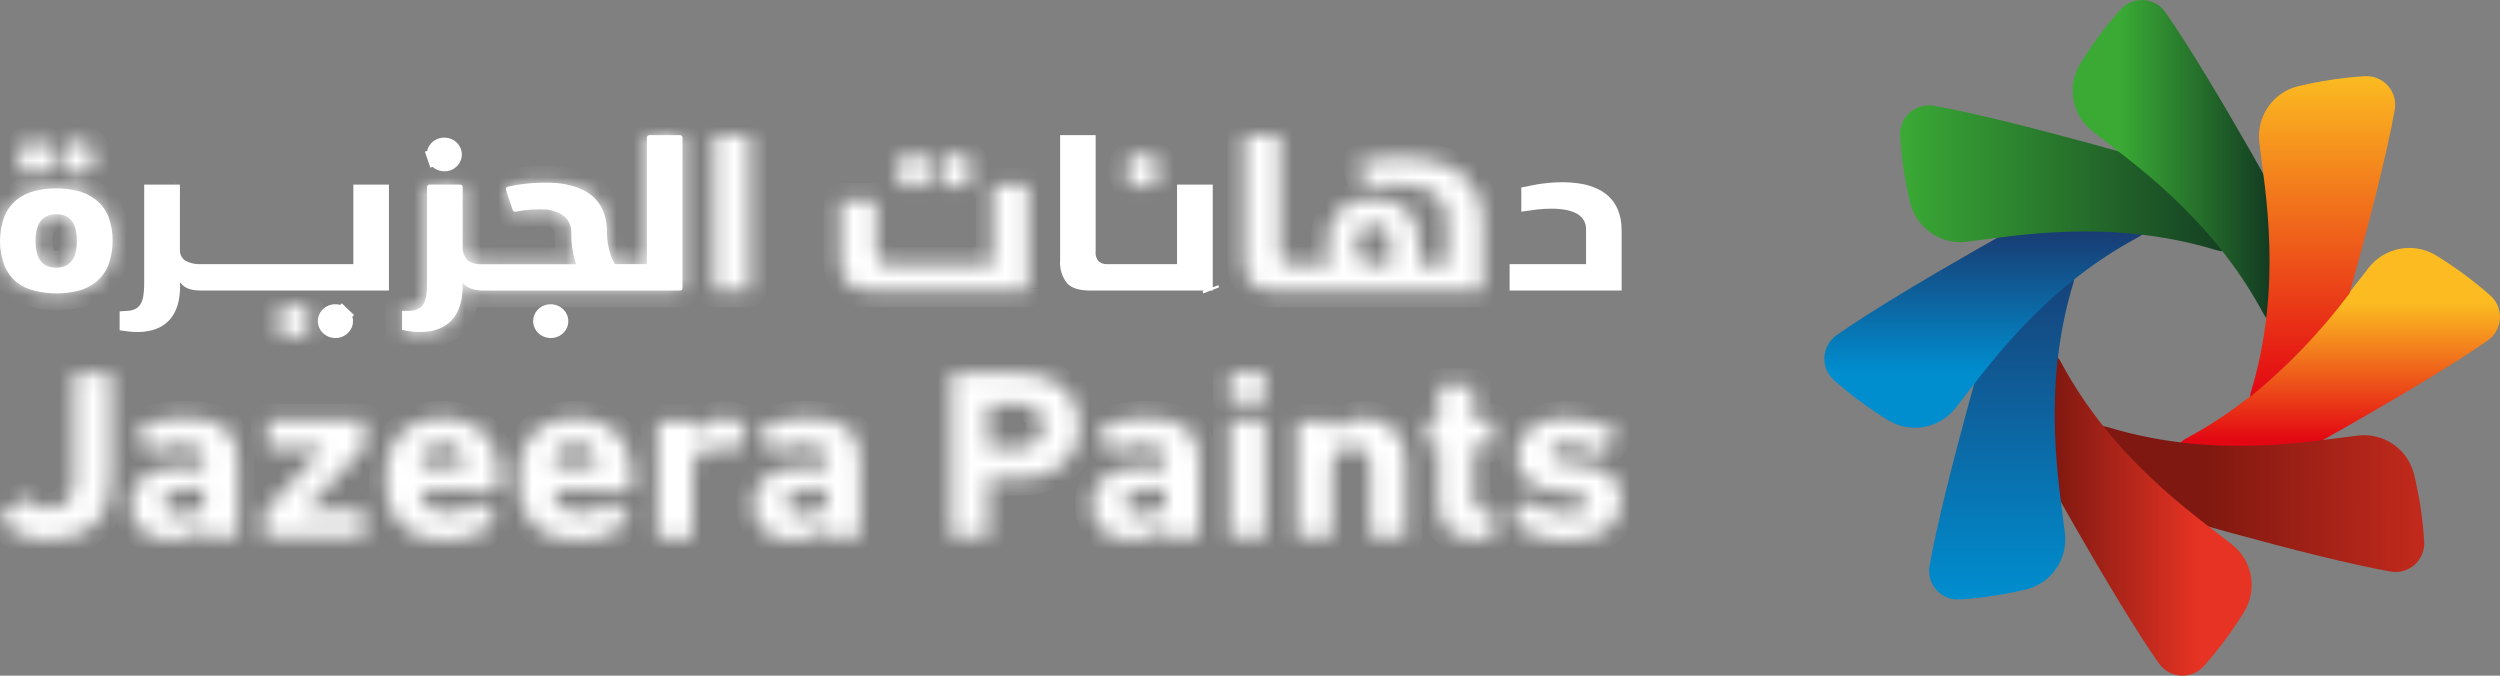 <svg width="148" height="40" viewBox="0 0 148 40" fill="none" xmlns="http://www.w3.org/2000/svg">
<rect x="0" y="0" width="148" height="40" fill="#808080" stroke="none"/>
<path d="M147.284 20.149C147.709 19.849 147.972 19.368 147.997 18.846C148.022 18.324 147.806 17.819 147.412 17.479C146.399 16.587 145.309 15.785 144.156 15.085C142.847 14.329 141.186 14.646 140.242 15.832C138.486 18.035 135.25 22.837 129.425 25.952C128.021 26.701 129.806 28.289 130.787 29.036C131.123 29.291 131.576 29.328 131.948 29.129C134.346 27.836 143.349 22.906 147.284 20.149Z" fill="url(#paint0_linear_2225_1566)"/>
<path d="M141.533 33.837C142.049 33.926 142.575 33.771 142.961 33.419C143.347 33.066 143.549 32.555 143.51 32.033C143.427 30.682 143.223 29.342 142.9 28.029C142.502 26.563 141.104 25.61 139.607 25.782C136.803 26.113 131.112 27.211 124.786 25.288C123.261 24.823 123.399 27.215 123.563 28.441C123.624 28.861 123.921 29.208 124.325 29.329C126.943 30.113 136.813 33.003 141.533 33.838V33.837Z" fill="url(#paint1_linear_2225_1566)"/>
<path d="M127.814 39.28C128.116 39.708 128.598 39.973 129.12 39.998C129.643 40.023 130.148 39.805 130.489 39.408C131.384 38.398 132.188 37.31 132.891 36.157C133.645 34.845 133.325 33.176 132.139 32.241C129.933 30.486 125.121 27.254 122.004 21.431C121.25 20.024 119.662 21.81 118.91 22.793C118.655 23.128 118.62 23.583 118.822 23.953C120.103 26.347 125.046 35.351 127.814 39.28Z" fill="url(#paint2_linear_2225_1566)"/>
<path d="M114.229 33.511C114.142 34.024 114.295 34.551 114.646 34.936C114.996 35.322 115.503 35.526 116.021 35.487C117.366 35.401 118.701 35.197 120.011 34.877C121.46 34.49 122.412 33.09 122.247 31.585C121.919 28.777 120.825 23.086 122.739 16.762C123.199 15.234 120.818 15.376 119.597 15.541C119.182 15.596 118.837 15.893 118.718 16.299C117.936 18.907 115.057 28.774 114.229 33.51V33.511Z" fill="url(#paint3_linear_2225_1566)"/>
<path d="M108.716 19.85C108.291 20.15 108.027 20.631 108.002 21.154C107.977 21.676 108.193 22.181 108.587 22.521C109.6 23.412 110.689 24.214 111.843 24.915C113.152 25.671 114.813 25.354 115.757 24.168C117.513 21.965 120.749 17.163 126.574 14.048C127.979 13.298 126.192 11.709 125.213 10.963C124.876 10.708 124.423 10.672 124.051 10.871C121.654 12.15 112.649 17.084 108.716 19.849V19.85Z" fill="url(#paint4_linear_2225_1566)"/>
<path d="M114.467 6.259C113.952 6.171 113.426 6.326 113.04 6.679C112.654 7.031 112.452 7.542 112.491 8.064C112.574 9.414 112.777 10.754 113.098 12.068C113.497 13.532 114.895 14.486 116.392 14.315C119.195 13.984 124.887 12.886 131.215 14.809C132.74 15.274 132.602 12.883 132.438 11.657C132.378 11.236 132.08 10.889 131.676 10.768C129.077 9.983 119.204 7.093 114.468 6.259H114.467Z" fill="url(#paint5_linear_2225_1566)"/>
<path d="M128.186 0.72C127.883 0.292 127.401 0.027 126.879 0.002C126.356 -0.023 125.851 0.194 125.509 0.592C124.615 1.603 123.811 2.691 123.107 3.844C122.354 5.155 122.674 6.824 123.859 7.759C126.066 9.512 130.877 12.746 133.995 18.568C134.749 19.976 136.338 18.19 137.089 17.208C137.344 16.872 137.378 16.418 137.178 16.047C135.886 13.654 130.947 4.65 128.186 0.72Z" fill="url(#paint6_linear_2225_1566)"/>
<path d="M139.1 17.357C140.141 13.602 141.294 9.202 141.771 6.486C141.858 5.972 141.705 5.447 141.354 5.062C141.003 4.676 140.495 4.474 139.976 4.513C138.631 4.598 137.295 4.802 135.985 5.121C134.534 5.507 133.583 6.906 133.748 8.408C134.077 11.209 135.171 16.89 133.255 23.202C133.226 23.299 133.209 23.399 133.203 23.501C135.411 21.704 137.392 19.64 139.1 17.357Z" fill="url(#paint7_linear_2225_1566)"/>
<path d="M71.295 11.43V16.699H64.507C63.959 16.699 63.681 16.574 63.544 16.438C63.327 16.145 63.227 15.79 63.257 15.435L63.259 15.414V15.392V8.5H64.363V14.835C64.346 14.998 64.361 15.163 64.406 15.321C64.455 15.491 64.538 15.648 64.65 15.785L64.681 15.824L64.719 15.855C64.845 15.959 64.99 16.036 65.144 16.083C65.291 16.128 65.446 16.146 65.599 16.136H69.681H70.181V15.636V11.43H71.295ZM71.656 17.061L71.705 17.189L71.656 17.061ZM93.894 16.136H94.394V15.636V13.575C94.394 12.983 94.116 12.55 93.7 12.277C93.315 12.024 92.831 11.919 92.387 11.877C91.732 11.816 91.036 11.884 90.561 11.953V11.503C91.135 11.382 92.267 11.197 93.316 11.34C93.942 11.425 94.485 11.621 94.866 11.966C95.231 12.295 95.501 12.809 95.501 13.656V16.7H89.869V16.136H93.894ZM71.657 11.067V11.067Z" fill="white" stroke="white"/>
<mask id="path-10-inside-1_2225_1566" fill="white">
<path d="M67.816 11.071C68.07 11.033 68.301 10.906 68.463 10.713C68.626 10.52 68.709 10.276 68.695 10.028C68.681 9.78 68.572 9.546 68.39 9.371C68.207 9.196 67.965 9.092 67.708 9.08C67.451 9.066 67.198 9.144 66.997 9.3C66.796 9.455 66.662 9.677 66.621 9.923C66.567 10.241 66.677 10.563 66.914 10.791C67.15 11.017 67.487 11.123 67.816 11.071ZM87.788 17.06V13.162C87.788 8.335 81.604 9.356 80.531 9.568C80.511 9.571 80.492 9.579 80.476 9.59C80.459 9.601 80.445 9.616 80.436 9.633C80.426 9.65 80.42 9.669 80.418 9.689C80.417 9.708 80.42 9.728 80.427 9.746L80.831 10.942C80.841 10.974 80.862 11.001 80.892 11.018C80.921 11.036 80.956 11.042 80.99 11.035L81.444 10.965C82.721 10.814 85.671 10.709 85.671 12.999V15.636H84.018V14.481C84.031 14.02 83.956 13.561 83.797 13.126C83.668 12.815 83.464 12.539 83.201 12.32C82.948 12.116 82.652 11.969 82.333 11.89C81.655 11.716 80.941 11.716 80.263 11.89C79.935 11.969 79.631 12.123 79.376 12.338C79.122 12.553 78.924 12.823 78.798 13.126C78.641 13.562 78.566 14.02 78.579 14.482C78.574 14.871 78.626 15.26 78.734 15.636H76.483C76.386 15.644 76.288 15.634 76.195 15.605C76.102 15.576 76.016 15.53 75.942 15.469C75.873 15.384 75.822 15.287 75.792 15.183C75.762 15.079 75.754 14.97 75.768 14.863V8.14C75.768 8.121 75.764 8.103 75.757 8.086C75.749 8.069 75.739 8.054 75.725 8.041C75.712 8.028 75.695 8.018 75.678 8.011C75.66 8.004 75.641 8 75.622 8H73.808C73.77 8.001 73.734 8.016 73.707 8.042C73.68 8.068 73.664 8.103 73.663 8.14V15.392C73.621 15.881 73.765 16.368 74.067 16.762C74.334 17.053 74.782 17.199 75.411 17.199H87.644C87.682 17.198 87.719 17.184 87.746 17.158C87.773 17.131 87.788 17.096 87.788 17.059V17.06ZM82.317 15.636H81.309C80.635 15.636 80.301 15.26 80.298 14.481C80.298 13.696 80.635 13.327 81.308 13.327C81.98 13.327 82.316 13.703 82.316 14.481V15.636H82.317ZM2.247 10.307C2.5 10.269 2.73 10.142 2.892 9.95C3.054 9.758 3.136 9.515 3.123 9.268C3.109 9.02 3 8.786 2.818 8.612C2.636 8.437 2.394 8.334 2.138 8.322C1.882 8.308 1.63 8.386 1.43 8.541C1.23 8.696 1.097 8.917 1.055 9.162C1.03 9.318 1.043 9.478 1.094 9.628C1.146 9.778 1.233 9.914 1.349 10.026C1.585 10.252 1.918 10.357 2.247 10.308V10.307ZM4.737 10.307C4.99 10.268 5.219 10.14 5.379 9.948C5.54 9.756 5.622 9.513 5.608 9.266C5.593 9.019 5.485 8.786 5.303 8.611C5.121 8.437 4.879 8.334 4.624 8.322C4.368 8.308 4.116 8.386 3.916 8.541C3.716 8.696 3.582 8.917 3.541 9.162C3.515 9.319 3.529 9.479 3.58 9.629C3.632 9.78 3.719 9.916 3.836 10.028C4.073 10.254 4.407 10.358 4.737 10.308V10.307ZM17.2 18.018C16.946 18.056 16.716 18.184 16.553 18.377C16.391 18.57 16.309 18.814 16.322 19.062C16.336 19.31 16.445 19.544 16.627 19.72C16.81 19.895 17.052 19.999 17.309 20.011C17.566 20.025 17.819 19.946 18.02 19.79C18.22 19.634 18.354 19.412 18.395 19.167C18.421 19.01 18.407 18.85 18.356 18.7C18.305 18.549 18.218 18.412 18.101 18.301C17.984 18.189 17.842 18.105 17.685 18.055C17.528 18.006 17.362 17.994 17.199 18.018H17.2ZM6.412 22.086H4.52C4.499 22.082 4.479 22.084 4.459 22.09C4.44 22.096 4.422 22.107 4.407 22.12C4.393 22.134 4.382 22.151 4.376 22.17C4.37 22.188 4.368 22.208 4.371 22.227V28.426C4.405 28.878 4.267 29.326 3.983 29.686C3.844 29.833 3.672 29.947 3.481 30.022C3.29 30.096 3.085 30.129 2.879 30.117C2.626 30.12 2.377 30.058 2.157 29.938C1.965 29.833 1.791 29.701 1.642 29.544C1.63 29.529 1.616 29.516 1.599 29.506C1.582 29.497 1.564 29.49 1.545 29.487C1.525 29.484 1.505 29.485 1.486 29.49C1.468 29.494 1.45 29.502 1.434 29.514L0.049 30.532C0.023 30.559 0.008 30.595 0.008 30.632C0.008 30.669 0.023 30.705 0.049 30.732C0.327 31.127 0.718 31.437 1.175 31.625C1.709 31.864 2.293 31.985 2.882 31.977C4.043 31.977 4.95 31.669 5.601 31.053C6.254 30.437 6.578 29.528 6.577 28.325V22.227C6.58 22.207 6.578 22.185 6.57 22.166C6.563 22.146 6.55 22.128 6.534 22.114C6.518 22.1 6.498 22.09 6.477 22.085C6.456 22.08 6.433 22.08 6.412 22.086ZM13.344 25.343C13.053 25.12 12.715 24.963 12.353 24.882C11.864 24.774 11.363 24.725 10.861 24.735C10.336 24.725 9.813 24.787 9.306 24.919C8.904 25.025 8.524 25.195 8.18 25.423C8.162 25.431 8.146 25.444 8.134 25.459C8.121 25.475 8.113 25.493 8.108 25.512C8.104 25.531 8.104 25.551 8.109 25.57C8.114 25.589 8.123 25.607 8.136 25.622L8.808 26.753C8.854 26.829 8.92 26.838 8.999 26.78C9.201 26.647 9.421 26.544 9.656 26.476C9.963 26.387 10.282 26.344 10.602 26.35C11.007 26.311 11.414 26.39 11.773 26.576C11.88 26.663 11.965 26.774 12.02 26.899C12.075 27.024 12.099 27.16 12.089 27.295V27.553C12.09 27.565 12.088 27.576 12.084 27.587C12.079 27.599 12.072 27.608 12.063 27.616C12.055 27.624 12.044 27.63 12.032 27.634C12.021 27.637 12.009 27.639 11.997 27.637H10.716C9.953 27.604 9.198 27.793 8.549 28.18C8.276 28.37 8.058 28.623 7.915 28.917C7.773 29.211 7.71 29.536 7.734 29.86C7.725 30.188 7.79 30.515 7.927 30.817C8.046 31.073 8.225 31.297 8.451 31.474C8.676 31.651 8.937 31.781 9.218 31.856C9.515 31.936 9.823 31.977 10.132 31.977C10.551 31.992 10.969 31.921 11.356 31.769C11.652 31.648 11.912 31.459 12.113 31.217V31.677C12.111 31.697 12.113 31.716 12.12 31.735C12.126 31.753 12.137 31.77 12.152 31.783C12.18 31.812 12.222 31.824 12.262 31.82H13.919C13.939 31.823 13.959 31.821 13.978 31.814C13.997 31.808 14.015 31.797 14.029 31.783C14.043 31.77 14.054 31.753 14.06 31.735C14.067 31.716 14.069 31.697 14.066 31.677V27.238C14.074 26.859 14.017 26.482 13.896 26.122C13.79 25.819 13.599 25.55 13.344 25.343ZM12.083 29.514C12.083 30.154 11.636 30.475 10.741 30.475C10.044 30.475 9.696 30.232 9.696 29.744C9.696 29.256 10.123 28.956 10.978 28.956H11.99C12.003 28.954 12.015 28.955 12.027 28.959C12.039 28.963 12.05 28.97 12.059 28.978C12.076 28.996 12.086 29.019 12.083 29.044V29.514ZM21.427 24.892H15.988C15.968 24.889 15.948 24.891 15.929 24.897C15.91 24.904 15.892 24.914 15.878 24.927C15.863 24.941 15.852 24.958 15.846 24.977C15.839 24.995 15.837 25.015 15.84 25.034V26.395C15.837 26.415 15.839 26.434 15.846 26.453C15.852 26.471 15.863 26.487 15.878 26.501C15.906 26.529 15.948 26.542 15.988 26.537H19.118V26.565L15.692 30.244C15.662 30.287 15.645 30.337 15.644 30.39V31.677C15.641 31.697 15.643 31.717 15.65 31.736C15.657 31.755 15.668 31.771 15.682 31.785C15.713 31.813 15.755 31.826 15.796 31.82H21.427C21.448 31.823 21.468 31.822 21.488 31.816C21.508 31.81 21.525 31.799 21.54 31.785C21.554 31.771 21.565 31.755 21.572 31.736C21.578 31.717 21.579 31.697 21.576 31.677V30.311C21.579 30.292 21.578 30.272 21.572 30.253C21.565 30.234 21.555 30.217 21.54 30.203C21.525 30.189 21.507 30.178 21.488 30.173C21.468 30.167 21.448 30.165 21.427 30.169H18.146V30.138L21.544 26.532C21.576 26.491 21.591 26.439 21.589 26.388V25.028C21.591 25.008 21.589 24.988 21.582 24.969C21.574 24.95 21.562 24.933 21.546 24.919C21.53 24.906 21.511 24.896 21.49 24.891C21.47 24.886 21.448 24.886 21.427 24.892ZM29.476 27.483C29.458 27.336 29.433 27.191 29.4 27.046C29.372 26.923 29.337 26.8 29.296 26.68C29.106 26.094 28.714 25.589 28.185 25.249C27.58 24.914 26.894 24.737 26.196 24.737C25.498 24.737 24.813 24.914 24.207 25.249C23.663 25.588 23.263 26.104 23.082 26.701C22.998 26.936 22.939 27.177 22.904 27.422C22.861 27.733 22.841 28.048 22.844 28.362C22.84 28.674 22.863 28.985 22.911 29.293C22.951 29.535 23.014 29.775 23.097 30.008C23.284 30.609 23.685 31.126 24.23 31.468C24.849 31.83 25.564 32.01 26.287 31.984C26.893 31.998 27.495 31.895 28.06 31.681C28.548 31.49 28.99 31.202 29.355 30.835C29.425 30.769 29.419 30.702 29.34 30.635L28.356 29.747C28.307 29.68 28.238 29.68 28.148 29.747C27.94 29.939 27.697 30.092 27.431 30.198C27.131 30.315 26.809 30.371 26.485 30.363C26.154 30.372 25.827 30.293 25.539 30.135C25.277 29.978 25.086 29.733 25.003 29.447C24.95 29.324 24.918 29.194 24.91 29.061C24.909 29.05 24.91 29.038 24.914 29.027C24.918 29.015 24.925 29.005 24.934 28.997C24.943 28.988 24.953 28.982 24.965 28.978C24.977 28.974 24.99 28.973 25.003 28.974H29.369C29.475 28.974 29.529 28.926 29.529 28.831V28.065C29.529 27.85 29.504 27.644 29.476 27.483ZM27.388 27.626H25.006C24.994 27.627 24.982 27.626 24.97 27.622C24.958 27.618 24.948 27.612 24.939 27.604C24.93 27.596 24.923 27.586 24.919 27.575C24.914 27.564 24.912 27.552 24.913 27.54C24.913 27.448 24.921 27.355 24.936 27.262C24.936 27.18 24.971 27.101 24.989 27.023C25.063 26.793 25.219 26.595 25.428 26.465C25.903 26.198 26.49 26.198 26.965 26.465C27.174 26.596 27.329 26.794 27.404 27.023C27.422 27.101 27.441 27.18 27.457 27.262C27.472 27.355 27.479 27.447 27.478 27.54C27.479 27.552 27.478 27.564 27.474 27.575C27.47 27.586 27.463 27.596 27.455 27.604C27.446 27.612 27.435 27.618 27.424 27.622C27.412 27.625 27.4 27.626 27.388 27.625V27.626ZM37.329 27.483C37.295 27.21 37.235 26.941 37.149 26.68C36.959 26.094 36.567 25.589 36.039 25.249C35.433 24.913 34.748 24.737 34.05 24.737C33.352 24.737 32.666 24.913 32.06 25.249C31.516 25.589 31.117 26.104 30.934 26.701C30.851 26.936 30.792 27.177 30.757 27.422C30.713 27.733 30.693 28.048 30.698 28.362C30.694 28.674 30.716 28.985 30.764 29.293C30.804 29.535 30.866 29.775 30.949 30.008C31.137 30.609 31.538 31.126 32.082 31.468C32.701 31.83 33.416 32.009 34.139 31.984C34.745 31.998 35.348 31.895 35.913 31.681C36.401 31.49 36.843 31.202 37.209 30.835C37.278 30.769 37.273 30.702 37.209 30.635L36.225 29.747C36.176 29.68 36.108 29.68 36.017 29.747C35.809 29.938 35.567 30.091 35.303 30.198C35.003 30.314 34.681 30.37 34.358 30.363C34.026 30.372 33.699 30.293 33.411 30.135C33.149 29.978 32.958 29.733 32.874 29.447C32.821 29.324 32.79 29.194 32.782 29.061C32.781 29.05 32.782 29.038 32.787 29.026C32.791 29.015 32.798 29.005 32.806 28.997C32.815 28.988 32.826 28.982 32.838 28.978C32.85 28.974 32.862 28.973 32.874 28.974H37.241C37.347 28.974 37.405 28.926 37.405 28.831C37.405 28.529 37.405 28.28 37.389 28.065C37.374 27.85 37.348 27.644 37.329 27.483ZM35.24 27.626H32.859C32.846 27.627 32.834 27.626 32.823 27.622C32.811 27.618 32.8 27.612 32.792 27.604C32.783 27.596 32.776 27.586 32.772 27.575C32.768 27.564 32.766 27.552 32.767 27.54C32.766 27.365 32.791 27.191 32.842 27.023C32.916 26.793 33.071 26.595 33.281 26.465C33.756 26.198 34.343 26.198 34.818 26.465C35.027 26.596 35.183 26.794 35.256 27.023C35.307 27.191 35.333 27.366 35.332 27.541C35.333 27.553 35.331 27.564 35.327 27.575C35.322 27.585 35.316 27.595 35.307 27.603C35.299 27.611 35.288 27.618 35.276 27.622C35.265 27.626 35.253 27.627 35.24 27.626ZM43.578 24.856C43.355 24.785 43.12 24.749 42.885 24.749C42.489 24.738 42.097 24.819 41.74 24.985C41.435 25.13 41.181 25.357 41.008 25.637V25.05C41.01 25.03 41.008 25.01 41.002 24.991C40.995 24.973 40.984 24.956 40.969 24.942C40.955 24.928 40.937 24.918 40.917 24.912C40.898 24.906 40.877 24.904 40.857 24.907H39.071C39.05 24.904 39.03 24.906 39.01 24.912C38.991 24.918 38.973 24.928 38.958 24.942C38.943 24.956 38.932 24.973 38.925 24.991C38.918 25.01 38.916 25.03 38.919 25.05V31.693C38.916 31.713 38.918 31.733 38.925 31.751C38.932 31.77 38.943 31.787 38.958 31.801C38.988 31.828 39.029 31.842 39.071 31.835H40.857C40.877 31.838 40.898 31.836 40.917 31.831C40.937 31.825 40.955 31.814 40.969 31.801C40.984 31.787 40.995 31.77 41.002 31.751C41.008 31.733 41.01 31.712 41.008 31.693V28.026C40.984 27.646 41.078 27.266 41.276 26.938C41.372 26.807 41.5 26.701 41.648 26.628C41.796 26.556 41.96 26.52 42.126 26.523C42.495 26.521 42.858 26.625 43.166 26.826C43.234 26.867 43.324 26.856 43.378 26.798L44.21 25.337C44.231 25.305 44.238 25.266 44.23 25.229C44.221 25.191 44.198 25.158 44.166 25.137C43.991 25.008 43.792 24.912 43.58 24.856H43.578ZM50.211 25.343C49.92 25.12 49.582 24.963 49.22 24.882C48.732 24.775 48.232 24.725 47.731 24.735C47.206 24.725 46.681 24.787 46.173 24.919C45.771 25.025 45.391 25.195 45.047 25.423C45.029 25.431 45.013 25.444 45.001 25.459C44.988 25.475 44.979 25.493 44.975 25.512C44.971 25.531 44.971 25.551 44.976 25.57C44.98 25.589 44.99 25.607 45.002 25.622L45.675 26.753C45.721 26.829 45.788 26.838 45.866 26.78C46.068 26.647 46.289 26.544 46.523 26.476C46.83 26.387 47.149 26.344 47.469 26.35C47.874 26.311 48.282 26.39 48.641 26.576C48.748 26.663 48.833 26.774 48.887 26.899C48.942 27.024 48.966 27.16 48.956 27.295V27.553C48.957 27.565 48.955 27.576 48.951 27.587C48.946 27.599 48.939 27.608 48.93 27.616C48.922 27.624 48.911 27.63 48.9 27.634C48.888 27.637 48.876 27.638 48.865 27.637H47.582C46.82 27.604 46.065 27.793 45.416 28.18C44.851 28.567 44.537 29.207 44.587 29.871C44.579 30.2 44.644 30.527 44.781 30.829C44.899 31.084 45.078 31.31 45.304 31.486C45.529 31.663 45.79 31.794 46.071 31.869C46.368 31.949 46.676 31.99 46.986 31.99C47.404 32.004 47.822 31.932 48.21 31.78C48.506 31.659 48.766 31.47 48.968 31.229V31.69C48.965 31.709 48.967 31.729 48.973 31.747C48.98 31.765 48.991 31.782 49.005 31.796C49.033 31.823 49.075 31.837 49.115 31.833H50.772C50.792 31.835 50.812 31.833 50.831 31.826C50.85 31.82 50.868 31.809 50.882 31.796C50.897 31.782 50.907 31.765 50.914 31.747C50.921 31.729 50.923 31.709 50.92 31.69V27.238C50.928 26.859 50.871 26.482 50.751 26.122C50.646 25.82 50.459 25.551 50.21 25.343H50.211ZM48.95 29.514C48.95 30.154 48.502 30.475 47.608 30.475C46.911 30.475 46.565 30.232 46.565 29.744C46.565 29.256 46.989 28.956 47.845 28.956H48.858C48.87 28.954 48.883 28.956 48.895 28.96C48.907 28.963 48.917 28.97 48.926 28.978C48.944 28.996 48.953 29.019 48.95 29.044V29.514ZM62.99 22.959C62.666 22.674 62.286 22.455 61.873 22.316C61.398 22.156 60.899 22.078 60.397 22.086H56.461C56.441 22.083 56.421 22.085 56.402 22.091C56.383 22.098 56.365 22.108 56.351 22.122C56.337 22.135 56.326 22.152 56.32 22.17C56.313 22.189 56.311 22.208 56.314 22.227V31.677C56.311 31.697 56.313 31.716 56.32 31.735C56.326 31.753 56.337 31.77 56.351 31.783C56.38 31.812 56.421 31.824 56.461 31.82H58.355C58.375 31.823 58.395 31.821 58.414 31.814C58.434 31.808 58.451 31.797 58.465 31.783C58.48 31.77 58.49 31.753 58.497 31.735C58.504 31.716 58.506 31.697 58.503 31.677V28.426C58.502 28.414 58.504 28.402 58.508 28.391C58.512 28.38 58.519 28.37 58.528 28.362C58.537 28.354 58.547 28.348 58.559 28.345C58.571 28.341 58.583 28.34 58.595 28.342H60.396C60.898 28.348 61.398 28.271 61.872 28.114C62.283 27.973 62.662 27.753 62.983 27.468C63.287 27.19 63.525 26.853 63.684 26.48C63.849 26.079 63.931 25.651 63.926 25.219C63.932 24.784 63.852 24.352 63.69 23.946C63.534 23.571 63.295 23.234 62.989 22.959H62.99ZM61.349 26.173C61.048 26.421 60.659 26.546 60.263 26.523H58.595C58.534 26.523 58.503 26.495 58.503 26.437V23.989C58.503 23.931 58.535 23.904 58.595 23.904H60.263C60.66 23.88 61.051 24.008 61.349 24.261C61.613 24.514 61.754 24.862 61.737 25.219C61.755 25.576 61.614 25.924 61.349 26.174V26.173ZM70.255 25.343C69.963 25.121 69.624 24.964 69.261 24.882C68.773 24.774 68.273 24.725 67.773 24.735C67.247 24.725 66.722 24.788 66.214 24.919C65.813 25.024 65.433 25.195 65.09 25.423C65.072 25.431 65.056 25.444 65.044 25.459C65.032 25.475 65.023 25.493 65.019 25.512C65.015 25.531 65.015 25.551 65.02 25.57C65.025 25.589 65.034 25.607 65.047 25.622L65.716 26.753C65.766 26.829 65.829 26.838 65.911 26.78C66.111 26.645 66.333 26.543 66.567 26.476C66.873 26.387 67.194 26.343 67.514 26.35C67.919 26.312 68.326 26.391 68.684 26.576C68.791 26.663 68.876 26.774 68.931 26.899C68.986 27.024 69.01 27.16 69 27.295V27.553C69.002 27.564 69 27.576 68.996 27.587C68.992 27.598 68.986 27.608 68.977 27.616C68.968 27.624 68.958 27.63 68.946 27.634C68.935 27.637 68.923 27.639 68.911 27.637H67.63C66.868 27.604 66.113 27.793 65.463 28.18C64.898 28.567 64.584 29.207 64.633 29.871C64.624 30.2 64.691 30.528 64.829 30.829C64.947 31.084 65.126 31.309 65.349 31.486C65.572 31.657 65.829 31.782 66.103 31.856C66.402 31.937 66.711 31.977 67.022 31.977C67.439 31.992 67.856 31.92 68.243 31.769C68.539 31.648 68.8 31.459 69.003 31.217H69.018V31.677C69.016 31.697 69.018 31.716 69.025 31.735C69.031 31.753 69.042 31.77 69.056 31.783C69.085 31.812 69.127 31.824 69.167 31.82H70.836C70.856 31.823 70.877 31.822 70.897 31.816C70.916 31.81 70.934 31.799 70.949 31.785C70.963 31.771 70.975 31.755 70.981 31.736C70.988 31.717 70.99 31.697 70.987 31.677V27.238C70.994 26.859 70.936 26.482 70.814 26.122C70.706 25.817 70.513 25.548 70.255 25.343ZM68.994 29.514C68.994 30.153 68.548 30.475 67.653 30.475C66.958 30.475 66.612 30.232 66.612 29.744C66.612 29.256 67.037 28.956 67.893 28.956H68.905C68.965 28.956 68.994 28.987 68.994 29.044V29.514ZM72.898 22.086H74.802C74.852 22.086 74.894 22.125 74.894 22.173V23.701C74.894 23.713 74.891 23.724 74.887 23.735C74.882 23.745 74.876 23.755 74.867 23.763C74.859 23.771 74.848 23.778 74.837 23.782C74.826 23.787 74.814 23.789 74.802 23.788H72.898C72.874 23.788 72.852 23.779 72.835 23.763C72.818 23.747 72.808 23.724 72.808 23.701V22.173C72.808 22.125 72.849 22.086 72.898 22.086ZM72.898 24.892H74.802C74.852 24.892 74.894 24.931 74.894 24.98V31.732C74.894 31.744 74.892 31.755 74.887 31.766C74.883 31.777 74.876 31.787 74.867 31.795C74.859 31.803 74.849 31.809 74.838 31.814C74.826 31.818 74.814 31.82 74.802 31.82H72.898C72.886 31.82 72.875 31.818 72.864 31.814C72.853 31.809 72.843 31.803 72.834 31.794C72.826 31.786 72.819 31.776 72.815 31.766C72.81 31.755 72.808 31.744 72.808 31.732V24.98C72.808 24.931 72.849 24.892 72.898 24.892ZM82.57 25.462C82.358 25.23 82.094 25.048 81.797 24.932C81.46 24.803 81.099 24.74 80.736 24.747C80.338 24.732 79.943 24.81 79.582 24.973C79.305 25.105 79.063 25.297 78.875 25.535H78.86V25.047C78.863 25.027 78.861 25.008 78.854 24.989C78.847 24.97 78.836 24.954 78.822 24.94C78.807 24.926 78.79 24.916 78.771 24.91C78.752 24.903 78.731 24.901 78.711 24.904H76.922C76.902 24.901 76.882 24.903 76.862 24.91C76.843 24.916 76.826 24.926 76.811 24.94C76.797 24.954 76.786 24.971 76.78 24.989C76.773 25.008 76.772 25.027 76.774 25.047V31.69C76.772 31.709 76.774 31.729 76.78 31.747C76.787 31.765 76.797 31.782 76.811 31.796C76.84 31.823 76.882 31.837 76.922 31.833H78.724C78.744 31.835 78.764 31.833 78.784 31.826C78.803 31.82 78.82 31.809 78.835 31.796C78.849 31.782 78.859 31.765 78.866 31.747C78.872 31.729 78.874 31.709 78.872 31.69V27.695C78.857 27.367 78.964 27.044 79.172 26.785C79.275 26.671 79.403 26.581 79.547 26.521C79.692 26.462 79.848 26.435 80.005 26.444C80.163 26.432 80.322 26.457 80.468 26.517C80.615 26.576 80.744 26.668 80.847 26.785C81.04 27.053 81.137 27.371 81.122 27.695V31.677C81.119 31.697 81.121 31.717 81.128 31.736C81.134 31.755 81.145 31.771 81.16 31.785C81.19 31.813 81.232 31.826 81.273 31.82H83.059C83.079 31.823 83.1 31.822 83.119 31.816C83.139 31.81 83.156 31.799 83.171 31.785C83.186 31.772 83.197 31.755 83.204 31.736C83.211 31.717 83.213 31.697 83.21 31.677V27.31C83.214 26.956 83.161 26.603 83.052 26.265C82.951 25.968 82.786 25.694 82.57 25.462ZM88.249 24.892H87.325C87.313 24.893 87.3 24.892 87.288 24.888C87.276 24.884 87.265 24.878 87.256 24.869C87.248 24.861 87.241 24.851 87.237 24.839C87.233 24.828 87.231 24.816 87.233 24.804V22.945C87.236 22.926 87.234 22.906 87.228 22.887C87.222 22.869 87.211 22.852 87.197 22.837C87.182 22.823 87.165 22.812 87.145 22.806C87.126 22.8 87.105 22.798 87.084 22.8H85.311C85.291 22.798 85.27 22.8 85.251 22.806C85.231 22.813 85.214 22.823 85.2 22.837C85.185 22.852 85.174 22.869 85.168 22.888C85.162 22.907 85.16 22.927 85.163 22.946V24.804C85.163 24.862 85.135 24.892 85.075 24.892H84.627C84.607 24.888 84.586 24.89 84.567 24.896C84.547 24.902 84.529 24.913 84.514 24.927C84.5 24.94 84.489 24.957 84.483 24.976C84.477 24.995 84.475 25.015 84.478 25.034V26.223C84.475 26.242 84.477 26.262 84.483 26.28C84.489 26.299 84.5 26.316 84.514 26.329C84.544 26.358 84.586 26.371 84.627 26.364H85.075C85.135 26.364 85.163 26.395 85.163 26.453V29.602C85.163 30.392 85.337 30.973 85.684 31.348C86.031 31.72 86.631 31.904 87.457 31.904H88.249C88.269 31.907 88.29 31.905 88.309 31.899C88.328 31.893 88.345 31.882 88.36 31.869C88.374 31.855 88.385 31.838 88.391 31.82C88.397 31.802 88.4 31.782 88.397 31.763V30.344C88.4 30.325 88.398 30.305 88.391 30.287C88.385 30.268 88.374 30.251 88.36 30.238C88.345 30.224 88.328 30.213 88.309 30.207C88.29 30.201 88.269 30.199 88.249 30.202H87.889C87.799 30.211 87.707 30.202 87.621 30.176C87.534 30.15 87.454 30.107 87.385 30.05C87.266 29.896 87.212 29.704 87.233 29.514V26.453C87.231 26.441 87.233 26.429 87.237 26.417C87.241 26.406 87.248 26.395 87.256 26.387C87.265 26.379 87.276 26.372 87.288 26.368C87.299 26.364 87.312 26.363 87.324 26.364H88.248C88.269 26.368 88.289 26.366 88.309 26.36C88.328 26.354 88.346 26.344 88.361 26.329C88.375 26.316 88.386 26.299 88.392 26.28C88.398 26.262 88.4 26.242 88.397 26.223V25.034C88.4 25.015 88.398 24.995 88.391 24.977C88.385 24.958 88.374 24.941 88.36 24.927C88.345 24.914 88.328 24.904 88.309 24.897C88.29 24.891 88.269 24.889 88.249 24.892ZM93.597 27.495L92.808 27.41C92.528 27.407 92.252 27.34 92.003 27.216C91.94 27.174 91.89 27.117 91.856 27.051C91.821 26.985 91.805 26.912 91.808 26.838C91.807 26.756 91.826 26.675 91.866 26.603C91.905 26.53 91.962 26.468 92.032 26.422C92.239 26.304 92.479 26.248 92.72 26.265C93.084 26.263 93.447 26.318 93.792 26.431C94.1 26.527 94.394 26.658 94.669 26.822C94.685 26.834 94.702 26.843 94.721 26.848C94.74 26.854 94.76 26.855 94.78 26.852C94.799 26.85 94.818 26.843 94.835 26.834C94.852 26.824 94.866 26.81 94.878 26.795L95.714 25.807C95.729 25.792 95.74 25.774 95.747 25.755C95.754 25.736 95.756 25.716 95.755 25.695C95.753 25.675 95.748 25.656 95.738 25.638C95.728 25.62 95.715 25.604 95.698 25.591C95.314 25.325 94.888 25.12 94.436 24.985C93.897 24.818 93.333 24.737 92.766 24.744C91.821 24.744 91.092 24.94 90.574 25.35C90.06 25.74 89.772 26.345 89.802 26.974C89.785 27.247 89.831 27.52 89.934 27.774C90.038 28.029 90.199 28.258 90.404 28.446C90.901 28.839 91.515 29.065 92.156 29.092L92.96 29.178C93.249 29.181 93.533 29.253 93.786 29.386C93.915 29.479 93.991 29.625 93.988 29.78C93.987 29.876 93.962 29.969 93.913 30.052C93.865 30.134 93.795 30.204 93.711 30.253C93.456 30.393 93.164 30.457 92.872 30.438C92.48 30.436 92.091 30.368 91.723 30.238C91.342 30.107 90.985 29.919 90.666 29.68C90.653 29.666 90.636 29.655 90.618 29.647C90.6 29.639 90.58 29.635 90.56 29.635C90.54 29.635 90.52 29.639 90.502 29.647C90.484 29.655 90.467 29.666 90.454 29.68L89.485 30.723C89.469 30.735 89.456 30.751 89.447 30.768C89.438 30.786 89.434 30.805 89.434 30.825C89.434 30.844 89.438 30.863 89.447 30.881C89.456 30.898 89.469 30.914 89.485 30.926C89.888 31.241 90.338 31.495 90.82 31.677C91.441 31.904 92.103 32.013 92.766 31.999C93.798 31.999 94.59 31.781 95.143 31.347C95.411 31.142 95.627 30.879 95.773 30.58C95.919 30.281 95.992 29.953 95.985 29.622C95.995 29.36 95.951 29.098 95.855 28.852C95.759 28.606 95.613 28.381 95.427 28.19C95.062 27.805 94.453 27.573 93.597 27.495ZM60.873 17.06V11.068C60.873 11.05 60.87 11.031 60.862 11.014C60.855 10.997 60.844 10.981 60.831 10.968C60.817 10.955 60.801 10.945 60.783 10.939C60.765 10.932 60.746 10.929 60.727 10.93H58.91C58.891 10.929 58.872 10.933 58.855 10.94C58.837 10.947 58.821 10.957 58.808 10.97C58.794 10.982 58.783 10.998 58.776 11.015C58.769 11.032 58.765 11.05 58.765 11.068V15.636H52.588C52.49 15.644 52.391 15.634 52.297 15.606C52.204 15.577 52.117 15.531 52.042 15.469C51.904 15.297 51.841 15.079 51.868 14.863V11.971C51.868 11.953 51.864 11.935 51.857 11.918C51.85 11.902 51.839 11.887 51.826 11.874C51.813 11.861 51.797 11.851 51.78 11.844C51.762 11.838 51.744 11.834 51.725 11.834H49.908C49.889 11.834 49.871 11.837 49.853 11.844C49.836 11.851 49.82 11.861 49.806 11.873C49.793 11.886 49.782 11.901 49.774 11.918C49.767 11.935 49.763 11.953 49.763 11.971V15.381C49.72 15.869 49.864 16.357 50.166 16.75C50.435 17.053 50.883 17.186 51.508 17.186H60.74C60.774 17.184 60.807 17.171 60.831 17.147C60.855 17.124 60.87 17.092 60.873 17.059V17.06ZM54.237 11.071C54.491 11.034 54.722 10.907 54.884 10.714C55.047 10.522 55.13 10.278 55.118 10.03C55.104 9.781 54.996 9.547 54.814 9.371C54.631 9.195 54.388 9.091 54.132 9.079C53.874 9.065 53.621 9.143 53.42 9.299C53.22 9.455 53.086 9.677 53.044 9.923C53.019 10.079 53.032 10.239 53.082 10.39C53.133 10.54 53.22 10.677 53.336 10.789C53.453 10.901 53.595 10.985 53.752 11.034C53.908 11.083 54.074 11.096 54.237 11.071ZM56.727 11.071C56.981 11.033 57.211 10.905 57.373 10.713C57.535 10.52 57.618 10.276 57.605 10.028C57.59 9.78 57.481 9.546 57.299 9.371C57.117 9.196 56.874 9.092 56.617 9.08C56.361 9.066 56.108 9.145 55.907 9.3C55.707 9.456 55.573 9.678 55.531 9.923C55.478 10.241 55.587 10.563 55.823 10.791C56.06 11.017 56.397 11.123 56.726 11.071H56.727ZM42.365 8.001H44.292C44.341 8.001 44.381 8.04 44.381 8.088V17.113C44.381 17.136 44.372 17.158 44.355 17.174C44.338 17.191 44.316 17.2 44.292 17.2H42.365C42.341 17.2 42.319 17.19 42.302 17.174C42.286 17.158 42.276 17.136 42.276 17.113V8.089C42.276 8.041 42.316 8.002 42.365 8.002V8.001Z"/>
</mask>
<path d="M67.816 11.071C68.07 11.033 68.301 10.906 68.463 10.713C68.626 10.52 68.709 10.276 68.695 10.028C68.681 9.78 68.572 9.546 68.39 9.371C68.207 9.196 67.965 9.092 67.708 9.08C67.451 9.066 67.198 9.144 66.997 9.3C66.796 9.455 66.662 9.677 66.621 9.923C66.567 10.241 66.677 10.563 66.914 10.791C67.15 11.017 67.487 11.123 67.816 11.071ZM87.788 17.06V13.162C87.788 8.335 81.604 9.356 80.531 9.568C80.511 9.571 80.492 9.579 80.476 9.59C80.459 9.601 80.445 9.616 80.436 9.633C80.426 9.65 80.42 9.669 80.418 9.689C80.417 9.708 80.42 9.728 80.427 9.746L80.831 10.942C80.841 10.974 80.862 11.001 80.892 11.018C80.921 11.036 80.956 11.042 80.99 11.035L81.444 10.965C82.721 10.814 85.671 10.709 85.671 12.999V15.636H84.018V14.481C84.031 14.02 83.956 13.561 83.797 13.126C83.668 12.815 83.464 12.539 83.201 12.32C82.948 12.116 82.652 11.969 82.333 11.89C81.655 11.716 80.941 11.716 80.263 11.89C79.935 11.969 79.631 12.123 79.376 12.338C79.122 12.553 78.924 12.823 78.798 13.126C78.641 13.562 78.566 14.02 78.579 14.482C78.574 14.871 78.626 15.26 78.734 15.636H76.483C76.386 15.644 76.288 15.634 76.195 15.605C76.102 15.576 76.016 15.53 75.942 15.469C75.873 15.384 75.822 15.287 75.792 15.183C75.762 15.079 75.754 14.97 75.768 14.863V8.14C75.768 8.121 75.764 8.103 75.757 8.086C75.749 8.069 75.739 8.054 75.725 8.041C75.712 8.028 75.695 8.018 75.678 8.011C75.66 8.004 75.641 8 75.622 8H73.808C73.77 8.001 73.734 8.016 73.707 8.042C73.68 8.068 73.664 8.103 73.663 8.14V15.392C73.621 15.881 73.765 16.368 74.067 16.762C74.334 17.053 74.782 17.199 75.411 17.199H87.644C87.682 17.198 87.719 17.184 87.746 17.158C87.773 17.131 87.788 17.096 87.788 17.059V17.06ZM82.317 15.636H81.309C80.635 15.636 80.301 15.26 80.298 14.481C80.298 13.696 80.635 13.327 81.308 13.327C81.98 13.327 82.316 13.703 82.316 14.481V15.636H82.317ZM2.247 10.307C2.5 10.269 2.73 10.142 2.892 9.95C3.054 9.758 3.136 9.515 3.123 9.268C3.109 9.02 3 8.786 2.818 8.612C2.636 8.437 2.394 8.334 2.138 8.322C1.882 8.308 1.63 8.386 1.43 8.541C1.23 8.696 1.097 8.917 1.055 9.162C1.03 9.318 1.043 9.478 1.094 9.628C1.146 9.778 1.233 9.914 1.349 10.026C1.585 10.252 1.918 10.357 2.247 10.308V10.307ZM4.737 10.307C4.99 10.268 5.219 10.14 5.379 9.948C5.54 9.756 5.622 9.513 5.608 9.266C5.593 9.019 5.485 8.786 5.303 8.611C5.121 8.437 4.879 8.334 4.624 8.322C4.368 8.308 4.116 8.386 3.916 8.541C3.716 8.696 3.582 8.917 3.541 9.162C3.515 9.319 3.529 9.479 3.58 9.629C3.632 9.78 3.719 9.916 3.836 10.028C4.073 10.254 4.407 10.358 4.737 10.308V10.307ZM17.2 18.018C16.946 18.056 16.716 18.184 16.553 18.377C16.391 18.57 16.309 18.814 16.322 19.062C16.336 19.31 16.445 19.544 16.627 19.72C16.81 19.895 17.052 19.999 17.309 20.011C17.566 20.025 17.819 19.946 18.02 19.79C18.22 19.634 18.354 19.412 18.395 19.167C18.421 19.01 18.407 18.85 18.356 18.7C18.305 18.549 18.218 18.412 18.101 18.301C17.984 18.189 17.842 18.105 17.685 18.055C17.528 18.006 17.362 17.994 17.199 18.018H17.2ZM6.412 22.086H4.52C4.499 22.082 4.479 22.084 4.459 22.09C4.44 22.096 4.422 22.107 4.407 22.12C4.393 22.134 4.382 22.151 4.376 22.17C4.37 22.188 4.368 22.208 4.371 22.227V28.426C4.405 28.878 4.267 29.326 3.983 29.686C3.844 29.833 3.672 29.947 3.481 30.022C3.29 30.096 3.085 30.129 2.879 30.117C2.626 30.12 2.377 30.058 2.157 29.938C1.965 29.833 1.791 29.701 1.642 29.544C1.63 29.529 1.616 29.516 1.599 29.506C1.582 29.497 1.564 29.49 1.545 29.487C1.525 29.484 1.505 29.485 1.486 29.49C1.468 29.494 1.45 29.502 1.434 29.514L0.049 30.532C0.023 30.559 0.008 30.595 0.008 30.632C0.008 30.669 0.023 30.705 0.049 30.732C0.327 31.127 0.718 31.437 1.175 31.625C1.709 31.864 2.293 31.985 2.882 31.977C4.043 31.977 4.95 31.669 5.601 31.053C6.254 30.437 6.578 29.528 6.577 28.325V22.227C6.58 22.207 6.578 22.185 6.57 22.166C6.563 22.146 6.55 22.128 6.534 22.114C6.518 22.1 6.498 22.09 6.477 22.085C6.456 22.08 6.433 22.08 6.412 22.086ZM13.344 25.343C13.053 25.12 12.715 24.963 12.353 24.882C11.864 24.774 11.363 24.725 10.861 24.735C10.336 24.725 9.813 24.787 9.306 24.919C8.904 25.025 8.524 25.195 8.18 25.423C8.162 25.431 8.146 25.444 8.134 25.459C8.121 25.475 8.113 25.493 8.108 25.512C8.104 25.531 8.104 25.551 8.109 25.57C8.114 25.589 8.123 25.607 8.136 25.622L8.808 26.753C8.854 26.829 8.92 26.838 8.999 26.78C9.201 26.647 9.421 26.544 9.656 26.476C9.963 26.387 10.282 26.344 10.602 26.35C11.007 26.311 11.414 26.39 11.773 26.576C11.88 26.663 11.965 26.774 12.02 26.899C12.075 27.024 12.099 27.16 12.089 27.295V27.553C12.09 27.565 12.088 27.576 12.084 27.587C12.079 27.599 12.072 27.608 12.063 27.616C12.055 27.624 12.044 27.63 12.032 27.634C12.021 27.637 12.009 27.639 11.997 27.637H10.716C9.953 27.604 9.198 27.793 8.549 28.18C8.276 28.37 8.058 28.623 7.915 28.917C7.773 29.211 7.71 29.536 7.734 29.86C7.725 30.188 7.79 30.515 7.927 30.817C8.046 31.073 8.225 31.297 8.451 31.474C8.676 31.651 8.937 31.781 9.218 31.856C9.515 31.936 9.823 31.977 10.132 31.977C10.551 31.992 10.969 31.921 11.356 31.769C11.652 31.648 11.912 31.459 12.113 31.217V31.677C12.111 31.697 12.113 31.716 12.12 31.735C12.126 31.753 12.137 31.77 12.152 31.783C12.18 31.812 12.222 31.824 12.262 31.82H13.919C13.939 31.823 13.959 31.821 13.978 31.814C13.997 31.808 14.015 31.797 14.029 31.783C14.043 31.77 14.054 31.753 14.06 31.735C14.067 31.716 14.069 31.697 14.066 31.677V27.238C14.074 26.859 14.017 26.482 13.896 26.122C13.79 25.819 13.599 25.55 13.344 25.343ZM12.083 29.514C12.083 30.154 11.636 30.475 10.741 30.475C10.044 30.475 9.696 30.232 9.696 29.744C9.696 29.256 10.123 28.956 10.978 28.956H11.99C12.003 28.954 12.015 28.955 12.027 28.959C12.039 28.963 12.05 28.97 12.059 28.978C12.076 28.996 12.086 29.019 12.083 29.044V29.514ZM21.427 24.892H15.988C15.968 24.889 15.948 24.891 15.929 24.897C15.91 24.904 15.892 24.914 15.878 24.927C15.863 24.941 15.852 24.958 15.846 24.977C15.839 24.995 15.837 25.015 15.84 25.034V26.395C15.837 26.415 15.839 26.434 15.846 26.453C15.852 26.471 15.863 26.487 15.878 26.501C15.906 26.529 15.948 26.542 15.988 26.537H19.118V26.565L15.692 30.244C15.662 30.287 15.645 30.337 15.644 30.39V31.677C15.641 31.697 15.643 31.717 15.65 31.736C15.657 31.755 15.668 31.771 15.682 31.785C15.713 31.813 15.755 31.826 15.796 31.82H21.427C21.448 31.823 21.468 31.822 21.488 31.816C21.508 31.81 21.525 31.799 21.54 31.785C21.554 31.771 21.565 31.755 21.572 31.736C21.578 31.717 21.579 31.697 21.576 31.677V30.311C21.579 30.292 21.578 30.272 21.572 30.253C21.565 30.234 21.555 30.217 21.54 30.203C21.525 30.189 21.507 30.178 21.488 30.173C21.468 30.167 21.448 30.165 21.427 30.169H18.146V30.138L21.544 26.532C21.576 26.491 21.591 26.439 21.589 26.388V25.028C21.591 25.008 21.589 24.988 21.582 24.969C21.574 24.95 21.562 24.933 21.546 24.919C21.53 24.906 21.511 24.896 21.49 24.891C21.47 24.886 21.448 24.886 21.427 24.892ZM29.476 27.483C29.458 27.336 29.433 27.191 29.4 27.046C29.372 26.923 29.337 26.8 29.296 26.68C29.106 26.094 28.714 25.589 28.185 25.249C27.58 24.914 26.894 24.737 26.196 24.737C25.498 24.737 24.813 24.914 24.207 25.249C23.663 25.588 23.263 26.104 23.082 26.701C22.998 26.936 22.939 27.177 22.904 27.422C22.861 27.733 22.841 28.048 22.844 28.362C22.84 28.674 22.863 28.985 22.911 29.293C22.951 29.535 23.014 29.775 23.097 30.008C23.284 30.609 23.685 31.126 24.23 31.468C24.849 31.83 25.564 32.01 26.287 31.984C26.893 31.998 27.495 31.895 28.06 31.681C28.548 31.49 28.99 31.202 29.355 30.835C29.425 30.769 29.419 30.702 29.34 30.635L28.356 29.747C28.307 29.68 28.238 29.68 28.148 29.747C27.94 29.939 27.697 30.092 27.431 30.198C27.131 30.315 26.809 30.371 26.485 30.363C26.154 30.372 25.827 30.293 25.539 30.135C25.277 29.978 25.086 29.733 25.003 29.447C24.95 29.324 24.918 29.194 24.91 29.061C24.909 29.05 24.91 29.038 24.914 29.027C24.918 29.015 24.925 29.005 24.934 28.997C24.943 28.988 24.953 28.982 24.965 28.978C24.977 28.974 24.99 28.973 25.003 28.974H29.369C29.475 28.974 29.529 28.926 29.529 28.831V28.065C29.529 27.85 29.504 27.644 29.476 27.483ZM27.388 27.626H25.006C24.994 27.627 24.982 27.626 24.97 27.622C24.958 27.618 24.948 27.612 24.939 27.604C24.93 27.596 24.923 27.586 24.919 27.575C24.914 27.564 24.912 27.552 24.913 27.54C24.913 27.448 24.921 27.355 24.936 27.262C24.936 27.18 24.971 27.101 24.989 27.023C25.063 26.793 25.219 26.595 25.428 26.465C25.903 26.198 26.49 26.198 26.965 26.465C27.174 26.596 27.329 26.794 27.404 27.023C27.422 27.101 27.441 27.18 27.457 27.262C27.472 27.355 27.479 27.447 27.478 27.54C27.479 27.552 27.478 27.564 27.474 27.575C27.47 27.586 27.463 27.596 27.455 27.604C27.446 27.612 27.435 27.618 27.424 27.622C27.412 27.625 27.4 27.626 27.388 27.625V27.626ZM37.329 27.483C37.295 27.21 37.235 26.941 37.149 26.68C36.959 26.094 36.567 25.589 36.039 25.249C35.433 24.913 34.748 24.737 34.05 24.737C33.352 24.737 32.666 24.913 32.06 25.249C31.516 25.589 31.117 26.104 30.934 26.701C30.851 26.936 30.792 27.177 30.757 27.422C30.713 27.733 30.693 28.048 30.698 28.362C30.694 28.674 30.716 28.985 30.764 29.293C30.804 29.535 30.866 29.775 30.949 30.008C31.137 30.609 31.538 31.126 32.082 31.468C32.701 31.83 33.416 32.009 34.139 31.984C34.745 31.998 35.348 31.895 35.913 31.681C36.401 31.49 36.843 31.202 37.209 30.835C37.278 30.769 37.273 30.702 37.209 30.635L36.225 29.747C36.176 29.68 36.108 29.68 36.017 29.747C35.809 29.938 35.567 30.091 35.303 30.198C35.003 30.314 34.681 30.37 34.358 30.363C34.026 30.372 33.699 30.293 33.411 30.135C33.149 29.978 32.958 29.733 32.874 29.447C32.821 29.324 32.79 29.194 32.782 29.061C32.781 29.05 32.782 29.038 32.787 29.026C32.791 29.015 32.798 29.005 32.806 28.997C32.815 28.988 32.826 28.982 32.838 28.978C32.85 28.974 32.862 28.973 32.874 28.974H37.241C37.347 28.974 37.405 28.926 37.405 28.831C37.405 28.529 37.405 28.28 37.389 28.065C37.374 27.85 37.348 27.644 37.329 27.483ZM35.24 27.626H32.859C32.846 27.627 32.834 27.626 32.823 27.622C32.811 27.618 32.8 27.612 32.792 27.604C32.783 27.596 32.776 27.586 32.772 27.575C32.768 27.564 32.766 27.552 32.767 27.54C32.766 27.365 32.791 27.191 32.842 27.023C32.916 26.793 33.071 26.595 33.281 26.465C33.756 26.198 34.343 26.198 34.818 26.465C35.027 26.596 35.183 26.794 35.256 27.023C35.307 27.191 35.333 27.366 35.332 27.541C35.333 27.553 35.331 27.564 35.327 27.575C35.322 27.585 35.316 27.595 35.307 27.603C35.299 27.611 35.288 27.618 35.276 27.622C35.265 27.626 35.253 27.627 35.24 27.626ZM43.578 24.856C43.355 24.785 43.12 24.749 42.885 24.749C42.489 24.738 42.097 24.819 41.74 24.985C41.435 25.13 41.181 25.357 41.008 25.637V25.05C41.01 25.03 41.008 25.01 41.002 24.991C40.995 24.973 40.984 24.956 40.969 24.942C40.955 24.928 40.937 24.918 40.917 24.912C40.898 24.906 40.877 24.904 40.857 24.907H39.071C39.05 24.904 39.03 24.906 39.01 24.912C38.991 24.918 38.973 24.928 38.958 24.942C38.943 24.956 38.932 24.973 38.925 24.991C38.918 25.01 38.916 25.03 38.919 25.05V31.693C38.916 31.713 38.918 31.733 38.925 31.751C38.932 31.77 38.943 31.787 38.958 31.801C38.988 31.828 39.029 31.842 39.071 31.835H40.857C40.877 31.838 40.898 31.836 40.917 31.831C40.937 31.825 40.955 31.814 40.969 31.801C40.984 31.787 40.995 31.77 41.002 31.751C41.008 31.733 41.01 31.712 41.008 31.693V28.026C40.984 27.646 41.078 27.266 41.276 26.938C41.372 26.807 41.5 26.701 41.648 26.628C41.796 26.556 41.96 26.52 42.126 26.523C42.495 26.521 42.858 26.625 43.166 26.826C43.234 26.867 43.324 26.856 43.378 26.798L44.21 25.337C44.231 25.305 44.238 25.266 44.23 25.229C44.221 25.191 44.198 25.158 44.166 25.137C43.991 25.008 43.792 24.912 43.58 24.856H43.578ZM50.211 25.343C49.92 25.12 49.582 24.963 49.22 24.882C48.732 24.775 48.232 24.725 47.731 24.735C47.206 24.725 46.681 24.787 46.173 24.919C45.771 25.025 45.391 25.195 45.047 25.423C45.029 25.431 45.013 25.444 45.001 25.459C44.988 25.475 44.979 25.493 44.975 25.512C44.971 25.531 44.971 25.551 44.976 25.57C44.98 25.589 44.99 25.607 45.002 25.622L45.675 26.753C45.721 26.829 45.788 26.838 45.866 26.78C46.068 26.647 46.289 26.544 46.523 26.476C46.83 26.387 47.149 26.344 47.469 26.35C47.874 26.311 48.282 26.39 48.641 26.576C48.748 26.663 48.833 26.774 48.887 26.899C48.942 27.024 48.966 27.16 48.956 27.295V27.553C48.957 27.565 48.955 27.576 48.951 27.587C48.946 27.599 48.939 27.608 48.93 27.616C48.922 27.624 48.911 27.63 48.9 27.634C48.888 27.637 48.876 27.638 48.865 27.637H47.582C46.82 27.604 46.065 27.793 45.416 28.18C44.851 28.567 44.537 29.207 44.587 29.871C44.579 30.2 44.644 30.527 44.781 30.829C44.899 31.084 45.078 31.31 45.304 31.486C45.529 31.663 45.79 31.794 46.071 31.869C46.368 31.949 46.676 31.99 46.986 31.99C47.404 32.004 47.822 31.932 48.21 31.78C48.506 31.659 48.766 31.47 48.968 31.229V31.69C48.965 31.709 48.967 31.729 48.973 31.747C48.98 31.765 48.991 31.782 49.005 31.796C49.033 31.823 49.075 31.837 49.115 31.833H50.772C50.792 31.835 50.812 31.833 50.831 31.826C50.85 31.82 50.868 31.809 50.882 31.796C50.897 31.782 50.907 31.765 50.914 31.747C50.921 31.729 50.923 31.709 50.92 31.69V27.238C50.928 26.859 50.871 26.482 50.751 26.122C50.646 25.82 50.459 25.551 50.21 25.343H50.211ZM48.95 29.514C48.95 30.154 48.502 30.475 47.608 30.475C46.911 30.475 46.565 30.232 46.565 29.744C46.565 29.256 46.989 28.956 47.845 28.956H48.858C48.87 28.954 48.883 28.956 48.895 28.96C48.907 28.963 48.917 28.97 48.926 28.978C48.944 28.996 48.953 29.019 48.95 29.044V29.514ZM62.99 22.959C62.666 22.674 62.286 22.455 61.873 22.316C61.398 22.156 60.899 22.078 60.397 22.086H56.461C56.441 22.083 56.421 22.085 56.402 22.091C56.383 22.098 56.365 22.108 56.351 22.122C56.337 22.135 56.326 22.152 56.32 22.17C56.313 22.189 56.311 22.208 56.314 22.227V31.677C56.311 31.697 56.313 31.716 56.32 31.735C56.326 31.753 56.337 31.77 56.351 31.783C56.38 31.812 56.421 31.824 56.461 31.82H58.355C58.375 31.823 58.395 31.821 58.414 31.814C58.434 31.808 58.451 31.797 58.465 31.783C58.48 31.77 58.49 31.753 58.497 31.735C58.504 31.716 58.506 31.697 58.503 31.677V28.426C58.502 28.414 58.504 28.402 58.508 28.391C58.512 28.38 58.519 28.37 58.528 28.362C58.537 28.354 58.547 28.348 58.559 28.345C58.571 28.341 58.583 28.34 58.595 28.342H60.396C60.898 28.348 61.398 28.271 61.872 28.114C62.283 27.973 62.662 27.753 62.983 27.468C63.287 27.19 63.525 26.853 63.684 26.48C63.849 26.079 63.931 25.651 63.926 25.219C63.932 24.784 63.852 24.352 63.69 23.946C63.534 23.571 63.295 23.234 62.989 22.959H62.99ZM61.349 26.173C61.048 26.421 60.659 26.546 60.263 26.523H58.595C58.534 26.523 58.503 26.495 58.503 26.437V23.989C58.503 23.931 58.535 23.904 58.595 23.904H60.263C60.66 23.88 61.051 24.008 61.349 24.261C61.613 24.514 61.754 24.862 61.737 25.219C61.755 25.576 61.614 25.924 61.349 26.174V26.173ZM70.255 25.343C69.963 25.121 69.624 24.964 69.261 24.882C68.773 24.774 68.273 24.725 67.773 24.735C67.247 24.725 66.722 24.788 66.214 24.919C65.813 25.024 65.433 25.195 65.09 25.423C65.072 25.431 65.056 25.444 65.044 25.459C65.032 25.475 65.023 25.493 65.019 25.512C65.015 25.531 65.015 25.551 65.02 25.57C65.025 25.589 65.034 25.607 65.047 25.622L65.716 26.753C65.766 26.829 65.829 26.838 65.911 26.78C66.111 26.645 66.333 26.543 66.567 26.476C66.873 26.387 67.194 26.343 67.514 26.35C67.919 26.312 68.326 26.391 68.684 26.576C68.791 26.663 68.876 26.774 68.931 26.899C68.986 27.024 69.01 27.16 69 27.295V27.553C69.002 27.564 69 27.576 68.996 27.587C68.992 27.598 68.986 27.608 68.977 27.616C68.968 27.624 68.958 27.63 68.946 27.634C68.935 27.637 68.923 27.639 68.911 27.637H67.63C66.868 27.604 66.113 27.793 65.463 28.18C64.898 28.567 64.584 29.207 64.633 29.871C64.624 30.2 64.691 30.528 64.829 30.829C64.947 31.084 65.126 31.309 65.349 31.486C65.572 31.657 65.829 31.782 66.103 31.856C66.402 31.937 66.711 31.977 67.022 31.977C67.439 31.992 67.856 31.92 68.243 31.769C68.539 31.648 68.8 31.459 69.003 31.217H69.018V31.677C69.016 31.697 69.018 31.716 69.025 31.735C69.031 31.753 69.042 31.77 69.056 31.783C69.085 31.812 69.127 31.824 69.167 31.82H70.836C70.856 31.823 70.877 31.822 70.897 31.816C70.916 31.81 70.934 31.799 70.949 31.785C70.963 31.771 70.975 31.755 70.981 31.736C70.988 31.717 70.99 31.697 70.987 31.677V27.238C70.994 26.859 70.936 26.482 70.814 26.122C70.706 25.817 70.513 25.548 70.255 25.343ZM68.994 29.514C68.994 30.153 68.548 30.475 67.653 30.475C66.958 30.475 66.612 30.232 66.612 29.744C66.612 29.256 67.037 28.956 67.893 28.956H68.905C68.965 28.956 68.994 28.987 68.994 29.044V29.514ZM72.898 22.086H74.802C74.852 22.086 74.894 22.125 74.894 22.173V23.701C74.894 23.713 74.891 23.724 74.887 23.735C74.882 23.745 74.876 23.755 74.867 23.763C74.859 23.771 74.848 23.778 74.837 23.782C74.826 23.787 74.814 23.789 74.802 23.788H72.898C72.874 23.788 72.852 23.779 72.835 23.763C72.818 23.747 72.808 23.724 72.808 23.701V22.173C72.808 22.125 72.849 22.086 72.898 22.086ZM72.898 24.892H74.802C74.852 24.892 74.894 24.931 74.894 24.98V31.732C74.894 31.744 74.892 31.755 74.887 31.766C74.883 31.777 74.876 31.787 74.867 31.795C74.859 31.803 74.849 31.809 74.838 31.814C74.826 31.818 74.814 31.82 74.802 31.82H72.898C72.886 31.82 72.875 31.818 72.864 31.814C72.853 31.809 72.843 31.803 72.834 31.794C72.826 31.786 72.819 31.776 72.815 31.766C72.81 31.755 72.808 31.744 72.808 31.732V24.98C72.808 24.931 72.849 24.892 72.898 24.892ZM82.57 25.462C82.358 25.23 82.094 25.048 81.797 24.932C81.46 24.803 81.099 24.74 80.736 24.747C80.338 24.732 79.943 24.81 79.582 24.973C79.305 25.105 79.063 25.297 78.875 25.535H78.86V25.047C78.863 25.027 78.861 25.008 78.854 24.989C78.847 24.97 78.836 24.954 78.822 24.94C78.807 24.926 78.79 24.916 78.771 24.91C78.752 24.903 78.731 24.901 78.711 24.904H76.922C76.902 24.901 76.882 24.903 76.862 24.91C76.843 24.916 76.826 24.926 76.811 24.94C76.797 24.954 76.786 24.971 76.78 24.989C76.773 25.008 76.772 25.027 76.774 25.047V31.69C76.772 31.709 76.774 31.729 76.78 31.747C76.787 31.765 76.797 31.782 76.811 31.796C76.84 31.823 76.882 31.837 76.922 31.833H78.724C78.744 31.835 78.764 31.833 78.784 31.826C78.803 31.82 78.82 31.809 78.835 31.796C78.849 31.782 78.859 31.765 78.866 31.747C78.872 31.729 78.874 31.709 78.872 31.69V27.695C78.857 27.367 78.964 27.044 79.172 26.785C79.275 26.671 79.403 26.581 79.547 26.521C79.692 26.462 79.848 26.435 80.005 26.444C80.163 26.432 80.322 26.457 80.468 26.517C80.615 26.576 80.744 26.668 80.847 26.785C81.04 27.053 81.137 27.371 81.122 27.695V31.677C81.119 31.697 81.121 31.717 81.128 31.736C81.134 31.755 81.145 31.771 81.16 31.785C81.19 31.813 81.232 31.826 81.273 31.82H83.059C83.079 31.823 83.1 31.822 83.119 31.816C83.139 31.81 83.156 31.799 83.171 31.785C83.186 31.772 83.197 31.755 83.204 31.736C83.211 31.717 83.213 31.697 83.21 31.677V27.31C83.214 26.956 83.161 26.603 83.052 26.265C82.951 25.968 82.786 25.694 82.57 25.462ZM88.249 24.892H87.325C87.313 24.893 87.3 24.892 87.288 24.888C87.276 24.884 87.265 24.878 87.256 24.869C87.248 24.861 87.241 24.851 87.237 24.839C87.233 24.828 87.231 24.816 87.233 24.804V22.945C87.236 22.926 87.234 22.906 87.228 22.887C87.222 22.869 87.211 22.852 87.197 22.837C87.182 22.823 87.165 22.812 87.145 22.806C87.126 22.8 87.105 22.798 87.084 22.8H85.311C85.291 22.798 85.27 22.8 85.251 22.806C85.231 22.813 85.214 22.823 85.2 22.837C85.185 22.852 85.174 22.869 85.168 22.888C85.162 22.907 85.16 22.927 85.163 22.946V24.804C85.163 24.862 85.135 24.892 85.075 24.892H84.627C84.607 24.888 84.586 24.89 84.567 24.896C84.547 24.902 84.529 24.913 84.514 24.927C84.5 24.94 84.489 24.957 84.483 24.976C84.477 24.995 84.475 25.015 84.478 25.034V26.223C84.475 26.242 84.477 26.262 84.483 26.28C84.489 26.299 84.5 26.316 84.514 26.329C84.544 26.358 84.586 26.371 84.627 26.364H85.075C85.135 26.364 85.163 26.395 85.163 26.453V29.602C85.163 30.392 85.337 30.973 85.684 31.348C86.031 31.72 86.631 31.904 87.457 31.904H88.249C88.269 31.907 88.29 31.905 88.309 31.899C88.328 31.893 88.345 31.882 88.36 31.869C88.374 31.855 88.385 31.838 88.391 31.82C88.397 31.802 88.4 31.782 88.397 31.763V30.344C88.4 30.325 88.398 30.305 88.391 30.287C88.385 30.268 88.374 30.251 88.36 30.238C88.345 30.224 88.328 30.213 88.309 30.207C88.29 30.201 88.269 30.199 88.249 30.202H87.889C87.799 30.211 87.707 30.202 87.621 30.176C87.534 30.15 87.454 30.107 87.385 30.05C87.266 29.896 87.212 29.704 87.233 29.514V26.453C87.231 26.441 87.233 26.429 87.237 26.417C87.241 26.406 87.248 26.395 87.256 26.387C87.265 26.379 87.276 26.372 87.288 26.368C87.299 26.364 87.312 26.363 87.324 26.364H88.248C88.269 26.368 88.289 26.366 88.309 26.36C88.328 26.354 88.346 26.344 88.361 26.329C88.375 26.316 88.386 26.299 88.392 26.28C88.398 26.262 88.4 26.242 88.397 26.223V25.034C88.4 25.015 88.398 24.995 88.391 24.977C88.385 24.958 88.374 24.941 88.36 24.927C88.345 24.914 88.328 24.904 88.309 24.897C88.29 24.891 88.269 24.889 88.249 24.892ZM93.597 27.495L92.808 27.41C92.528 27.407 92.252 27.34 92.003 27.216C91.94 27.174 91.89 27.117 91.856 27.051C91.821 26.985 91.805 26.912 91.808 26.838C91.807 26.756 91.826 26.675 91.866 26.603C91.905 26.53 91.962 26.468 92.032 26.422C92.239 26.304 92.479 26.248 92.72 26.265C93.084 26.263 93.447 26.318 93.792 26.431C94.1 26.527 94.394 26.658 94.669 26.822C94.685 26.834 94.702 26.843 94.721 26.848C94.74 26.854 94.76 26.855 94.78 26.852C94.799 26.85 94.818 26.843 94.835 26.834C94.852 26.824 94.866 26.81 94.878 26.795L95.714 25.807C95.729 25.792 95.74 25.774 95.747 25.755C95.754 25.736 95.756 25.716 95.755 25.695C95.753 25.675 95.748 25.656 95.738 25.638C95.728 25.62 95.715 25.604 95.698 25.591C95.314 25.325 94.888 25.12 94.436 24.985C93.897 24.818 93.333 24.737 92.766 24.744C91.821 24.744 91.092 24.94 90.574 25.35C90.06 25.74 89.772 26.345 89.802 26.974C89.785 27.247 89.831 27.52 89.934 27.774C90.038 28.029 90.199 28.258 90.404 28.446C90.901 28.839 91.515 29.065 92.156 29.092L92.96 29.178C93.249 29.181 93.533 29.253 93.786 29.386C93.915 29.479 93.991 29.625 93.988 29.78C93.987 29.876 93.962 29.969 93.913 30.052C93.865 30.134 93.795 30.204 93.711 30.253C93.456 30.393 93.164 30.457 92.872 30.438C92.48 30.436 92.091 30.368 91.723 30.238C91.342 30.107 90.985 29.919 90.666 29.68C90.653 29.666 90.636 29.655 90.618 29.647C90.6 29.639 90.58 29.635 90.56 29.635C90.54 29.635 90.52 29.639 90.502 29.647C90.484 29.655 90.467 29.666 90.454 29.68L89.485 30.723C89.469 30.735 89.456 30.751 89.447 30.768C89.438 30.786 89.434 30.805 89.434 30.825C89.434 30.844 89.438 30.863 89.447 30.881C89.456 30.898 89.469 30.914 89.485 30.926C89.888 31.241 90.338 31.495 90.82 31.677C91.441 31.904 92.103 32.013 92.766 31.999C93.798 31.999 94.59 31.781 95.143 31.347C95.411 31.142 95.627 30.879 95.773 30.58C95.919 30.281 95.992 29.953 95.985 29.622C95.995 29.36 95.951 29.098 95.855 28.852C95.759 28.606 95.613 28.381 95.427 28.19C95.062 27.805 94.453 27.573 93.597 27.495ZM60.873 17.06V11.068C60.873 11.05 60.87 11.031 60.862 11.014C60.855 10.997 60.844 10.981 60.831 10.968C60.817 10.955 60.801 10.945 60.783 10.939C60.765 10.932 60.746 10.929 60.727 10.93H58.91C58.891 10.929 58.872 10.933 58.855 10.94C58.837 10.947 58.821 10.957 58.808 10.97C58.794 10.982 58.783 10.998 58.776 11.015C58.769 11.032 58.765 11.05 58.765 11.068V15.636H52.588C52.49 15.644 52.391 15.634 52.297 15.606C52.204 15.577 52.117 15.531 52.042 15.469C51.904 15.297 51.841 15.079 51.868 14.863V11.971C51.868 11.953 51.864 11.935 51.857 11.918C51.85 11.902 51.839 11.887 51.826 11.874C51.813 11.861 51.797 11.851 51.78 11.844C51.762 11.838 51.744 11.834 51.725 11.834H49.908C49.889 11.834 49.871 11.837 49.853 11.844C49.836 11.851 49.82 11.861 49.806 11.873C49.793 11.886 49.782 11.901 49.774 11.918C49.767 11.935 49.763 11.953 49.763 11.971V15.381C49.72 15.869 49.864 16.357 50.166 16.75C50.435 17.053 50.883 17.186 51.508 17.186H60.74C60.774 17.184 60.807 17.171 60.831 17.147C60.855 17.124 60.87 17.092 60.873 17.059V17.06ZM54.237 11.071C54.491 11.034 54.722 10.907 54.884 10.714C55.047 10.522 55.13 10.278 55.118 10.03C55.104 9.781 54.996 9.547 54.814 9.371C54.631 9.195 54.388 9.091 54.132 9.079C53.874 9.065 53.621 9.143 53.42 9.299C53.22 9.455 53.086 9.677 53.044 9.923C53.019 10.079 53.032 10.239 53.082 10.39C53.133 10.54 53.22 10.677 53.336 10.789C53.453 10.901 53.595 10.985 53.752 11.034C53.908 11.083 54.074 11.096 54.237 11.071ZM56.727 11.071C56.981 11.033 57.211 10.905 57.373 10.713C57.535 10.52 57.618 10.276 57.605 10.028C57.59 9.78 57.481 9.546 57.299 9.371C57.117 9.196 56.874 9.092 56.617 9.08C56.361 9.066 56.108 9.145 55.907 9.3C55.707 9.456 55.573 9.678 55.531 9.923C55.478 10.241 55.587 10.563 55.823 10.791C56.06 11.017 56.397 11.123 56.726 11.071H56.727ZM42.365 8.001H44.292C44.341 8.001 44.381 8.04 44.381 8.088V17.113C44.381 17.136 44.372 17.158 44.355 17.174C44.338 17.191 44.316 17.2 44.292 17.2H42.365C42.341 17.2 42.319 17.19 42.302 17.174C42.286 17.158 42.276 17.136 42.276 17.113V8.089C42.276 8.041 42.316 8.002 42.365 8.002V8.001Z" fill="white" stroke="white" stroke-width="2" mask="url(#path-10-inside-1_2225_1566)"/>
<path d="M11.045 16.392L10.161 15.33V16.712V16.942C10.161 17.757 9.959 18.245 9.714 18.545C9.469 18.846 9.134 19.012 8.764 19.093C8.389 19.176 8.002 19.166 7.698 19.132C7.657 19.127 7.619 19.122 7.582 19.117V18.904C7.811 18.89 8.036 18.832 8.244 18.733L8.256 18.727L8.268 18.721C8.51 18.589 8.705 18.383 8.819 18.13L8.819 18.13L8.821 18.127C8.923 17.896 8.987 17.647 9.003 17.391C9.037 17.134 9.037 16.855 9.037 16.576L9.037 16.554V11.43H10.151V14.86V14.87L10.151 14.879C10.159 15.07 10.211 15.256 10.304 15.422C10.396 15.589 10.526 15.731 10.682 15.839L10.704 15.854L10.727 15.866C11.082 16.059 11.487 16.153 11.892 16.136H20.918H21.418V15.636V11.43H22.525V16.7H11.893C11.528 16.7 11.348 16.637 11.259 16.59C11.172 16.544 11.129 16.493 11.045 16.392ZM26.729 9.453C26.647 9.55 26.529 9.618 26.394 9.638C26.306 9.651 26.218 9.643 26.134 9.617C26.051 9.591 25.976 9.546 25.916 9.488L25.916 9.488C25.856 9.432 25.813 9.363 25.788 9.29L25.315 9.452L25.788 9.29C25.764 9.218 25.757 9.142 25.768 9.067C25.789 8.95 25.854 8.84 25.956 8.761C26.06 8.681 26.193 8.638 26.331 8.646L26.334 8.646C26.471 8.652 26.598 8.708 26.691 8.797C26.783 8.886 26.835 9.001 26.843 9.12C26.849 9.238 26.809 9.357 26.729 9.453ZM19.769 18.513L19.769 18.513C19.857 18.5 19.947 18.507 20.03 18.534C20.114 18.56 20.189 18.605 20.25 18.663L20.596 18.302L20.249 18.663C20.308 18.719 20.351 18.788 20.376 18.861C20.401 18.934 20.407 19.01 20.395 19.085C20.375 19.204 20.309 19.315 20.206 19.395C20.102 19.477 19.968 19.519 19.829 19.512L19.826 19.512C19.688 19.505 19.56 19.449 19.467 19.359C19.374 19.27 19.321 19.153 19.314 19.034C19.309 18.915 19.349 18.795 19.43 18.698C19.513 18.601 19.633 18.533 19.769 18.513ZM32.575 19.512L32.573 19.512C32.435 19.505 32.307 19.449 32.213 19.359C32.121 19.269 32.068 19.153 32.061 19.034C32.056 18.915 32.096 18.795 32.177 18.698C32.26 18.601 32.379 18.534 32.515 18.514C32.602 18.501 32.692 18.509 32.775 18.535C32.859 18.562 32.934 18.607 32.994 18.665C33.053 18.722 33.097 18.79 33.122 18.863C33.147 18.936 33.153 19.012 33.142 19.087C33.121 19.205 33.056 19.316 32.953 19.396C32.849 19.477 32.714 19.519 32.575 19.512ZM10.516 11.067L10.514 11.068L10.516 11.067Z" fill="white" stroke="white"/>
<mask id="path-12-inside-2_2225_1566" fill="white">
<path d="M27.386 16.942V16.73C27.54 16.922 27.754 17.06 27.998 17.124C28.157 17.164 28.319 17.189 28.484 17.2H40.258C40.339 17.2 40.404 17.138 40.404 17.06V8.141C40.403 8.104 40.387 8.069 40.36 8.043C40.333 8.017 40.296 8.002 40.258 8.001H38.441C38.403 8.002 38.367 8.017 38.34 8.043C38.313 8.069 38.297 8.104 38.296 8.141V15.636H36.403C36.208 15.3 36.074 14.934 36.009 14.554C35.957 14.28 35.93 14.002 35.93 13.723C35.93 11.635 34.437 10.975 32.939 10.835C31.97 10.77 30.997 10.844 30.051 11.057C30.033 11.061 30.015 11.068 30 11.079C29.984 11.09 29.971 11.104 29.962 11.12C29.952 11.136 29.946 11.153 29.944 11.172C29.942 11.19 29.945 11.209 29.95 11.226L30.352 12.438C30.373 12.502 30.44 12.541 30.509 12.533C31.132 12.41 31.768 12.367 32.402 12.402C33.166 12.542 33.825 12.856 33.825 13.827C33.815 14.443 33.91 15.057 34.106 15.645H28.518C28.231 15.661 27.946 15.588 27.704 15.436C27.511 15.236 27.399 14.974 27.389 14.7V11.067C27.389 11.049 27.385 11.031 27.378 11.014C27.37 10.997 27.36 10.982 27.346 10.969C27.333 10.956 27.317 10.945 27.299 10.939C27.281 10.932 27.263 10.928 27.244 10.928H25.427C25.408 10.928 25.389 10.931 25.371 10.938C25.353 10.945 25.337 10.955 25.324 10.968C25.31 10.981 25.299 10.996 25.292 11.013C25.285 11.03 25.281 11.049 25.281 11.067V16.553C25.281 16.857 25.281 17.113 25.253 17.341C25.238 17.541 25.191 17.738 25.111 17.923C25.041 18.074 24.923 18.199 24.774 18.28C24.577 18.374 24.36 18.417 24.142 18.404H23.802V19.526C23.802 19.526 27.386 20.533 27.386 16.941V16.942ZM5.666 11.823C5.359 11.579 5 11.402 4.615 11.305C3.772 11.099 2.888 11.099 2.045 11.305C1.659 11.403 1.299 11.579 0.99 11.823C0.672 12.087 0.424 12.421 0.268 12.796C-0.089 13.746 -0.089 14.789 0.268 15.739C0.424 16.114 0.672 16.448 0.99 16.712C1.304 16.951 1.668 17.123 2.057 17.215C2.901 17.421 3.784 17.421 4.628 17.215C5.014 17.118 5.372 16.941 5.68 16.697C5.998 16.433 6.247 16.099 6.404 15.724C6.757 14.773 6.757 13.732 6.404 12.781C6.241 12.409 5.988 12.081 5.666 11.823ZM4.549 14.278C4.549 15.319 4.142 15.841 3.328 15.845C2.514 15.849 2.106 15.326 2.106 14.278V14.247C2.106 13.21 2.514 12.688 3.328 12.684C4.142 12.68 4.549 13.201 4.549 14.248V14.279V14.278Z"/>
</mask>
<path d="M27.386 16.942V16.73C27.54 16.922 27.754 17.06 27.998 17.124C28.157 17.164 28.319 17.189 28.484 17.2H40.258C40.339 17.2 40.404 17.138 40.404 17.06V8.141C40.403 8.104 40.387 8.069 40.36 8.043C40.333 8.017 40.296 8.002 40.258 8.001H38.441C38.403 8.002 38.367 8.017 38.34 8.043C38.313 8.069 38.297 8.104 38.296 8.141V15.636H36.403C36.208 15.3 36.074 14.934 36.009 14.554C35.957 14.28 35.93 14.002 35.93 13.723C35.93 11.635 34.437 10.975 32.939 10.835C31.97 10.77 30.997 10.844 30.051 11.057C30.033 11.061 30.015 11.068 30 11.079C29.984 11.09 29.971 11.104 29.962 11.12C29.952 11.136 29.946 11.153 29.944 11.172C29.942 11.19 29.945 11.209 29.95 11.226L30.352 12.438C30.373 12.502 30.44 12.541 30.509 12.533C31.132 12.41 31.768 12.367 32.402 12.402C33.166 12.542 33.825 12.856 33.825 13.827C33.815 14.443 33.91 15.057 34.106 15.645H28.518C28.231 15.661 27.946 15.588 27.704 15.436C27.511 15.236 27.399 14.974 27.389 14.7V11.067C27.389 11.049 27.385 11.031 27.378 11.014C27.37 10.997 27.36 10.982 27.346 10.969C27.333 10.956 27.317 10.945 27.299 10.939C27.281 10.932 27.263 10.928 27.244 10.928H25.427C25.408 10.928 25.389 10.931 25.371 10.938C25.353 10.945 25.337 10.955 25.324 10.968C25.31 10.981 25.299 10.996 25.292 11.013C25.285 11.03 25.281 11.049 25.281 11.067V16.553C25.281 16.857 25.281 17.113 25.253 17.341C25.238 17.541 25.191 17.738 25.111 17.923C25.041 18.074 24.923 18.199 24.774 18.28C24.577 18.374 24.36 18.417 24.142 18.404H23.802V19.526C23.802 19.526 27.386 20.533 27.386 16.941V16.942ZM5.666 11.823C5.359 11.579 5 11.402 4.615 11.305C3.772 11.099 2.888 11.099 2.045 11.305C1.659 11.403 1.299 11.579 0.99 11.823C0.672 12.087 0.424 12.421 0.268 12.796C-0.089 13.746 -0.089 14.789 0.268 15.739C0.424 16.114 0.672 16.448 0.99 16.712C1.304 16.951 1.668 17.123 2.057 17.215C2.901 17.421 3.784 17.421 4.628 17.215C5.014 17.118 5.372 16.941 5.68 16.697C5.998 16.433 6.247 16.099 6.404 15.724C6.757 14.773 6.757 13.732 6.404 12.781C6.241 12.409 5.988 12.081 5.666 11.823ZM4.549 14.278C4.549 15.319 4.142 15.841 3.328 15.845C2.514 15.849 2.106 15.326 2.106 14.278V14.247C2.106 13.21 2.514 12.688 3.328 12.684C4.142 12.68 4.549 13.201 4.549 14.248V14.279V14.278Z" fill="white"/>
<path d="M27.386 16.73L28.166 16.105L26.386 13.884V16.73H27.386ZM27.998 17.124L27.744 18.091L27.754 18.093L27.998 17.124ZM28.484 17.2L28.422 18.198L28.453 18.2H28.484V17.2ZM40.404 8.141H41.404V8.126L41.403 8.112L40.404 8.141ZM40.258 8.001L40.279 7.001L40.268 7.001H40.258V8.001ZM38.441 8.001V7.001H38.431L38.421 7.001L38.441 8.001ZM38.296 8.141L37.296 8.112L37.296 8.126V8.141H38.296ZM38.296 15.636V16.636H39.296V15.636H38.296ZM36.403 15.636L35.538 16.137L35.827 16.636H36.403V15.636ZM36.009 14.554L36.994 14.383L36.992 14.376L36.991 14.368L36.009 14.554ZM35.93 13.723H34.93V13.724L35.93 13.723ZM32.939 10.835L33.031 9.839L33.019 9.838L33.006 9.837L32.939 10.835ZM30.051 11.057L30.253 12.036L30.262 12.034L30.27 12.033L30.051 11.057ZM29.95 11.226L30.9 10.912L30.898 10.906L29.95 11.226ZM30.352 12.438L29.402 12.753L29.403 12.755L30.352 12.438ZM30.509 12.533L30.627 13.526L30.665 13.521L30.702 13.514L30.509 12.533ZM32.402 12.402L32.582 11.419L32.521 11.407L32.459 11.404L32.402 12.402ZM33.825 13.827L34.825 13.844L34.825 13.835V13.827H33.825ZM34.106 15.645V16.645H35.492L35.054 15.329L34.106 15.645ZM28.518 15.645V14.645H28.49L28.462 14.646L28.518 15.645ZM27.704 15.436L26.986 16.132L27.07 16.218L27.172 16.283L27.704 15.436ZM27.389 14.7H26.389V14.717L26.39 14.734L27.389 14.7ZM27.389 11.067H28.389L28.389 11.059L27.389 11.067ZM27.244 10.928V11.928L27.251 11.928L27.244 10.928ZM25.427 10.928L25.405 11.928L25.416 11.928H25.427V10.928ZM25.281 11.067H26.281L26.281 11.059L25.281 11.067ZM25.253 17.341L24.26 17.217L24.257 17.243L24.255 17.27L25.253 17.341ZM25.111 17.923L26.018 18.346L26.024 18.331L26.031 18.316L25.111 17.923ZM24.774 18.28L25.203 19.183L25.228 19.171L25.253 19.158L24.774 18.28ZM24.142 18.404L24.198 17.406L24.17 17.404H24.142V18.404ZM23.802 18.404V17.404H22.802V18.404H23.802ZM23.802 19.526H22.802V20.284L23.532 20.489L23.802 19.526ZM4.615 11.305L4.858 10.335L4.852 10.334L4.615 11.305ZM2.045 11.305L1.807 10.334L1.801 10.336L2.045 11.305ZM0.99 11.823L0.371 11.038L0.362 11.045L0.352 11.053L0.99 11.823ZM0.268 12.796L-0.655 12.411L-0.662 12.427L-0.668 12.443L0.268 12.796ZM0.268 15.739L-0.668 16.091L-0.662 16.108L-0.655 16.124L0.268 15.739ZM0.99 16.712L0.352 17.482L0.368 17.494L0.383 17.506L0.99 16.712ZM2.057 17.215L2.293 16.244L2.288 16.242L2.057 17.215ZM4.628 17.215L4.865 18.187L4.874 18.185L4.628 17.215ZM5.68 16.697L6.301 17.48L6.31 17.473L6.318 17.466L5.68 16.697ZM6.404 15.724L7.326 16.11L7.334 16.091L7.341 16.072L6.404 15.724ZM6.404 12.781L7.341 12.433L7.331 12.406L7.32 12.379L6.404 12.781ZM3.328 15.845L3.323 14.845H3.323L3.328 15.845ZM3.328 12.684L3.323 11.684H3.323L3.328 12.684ZM28.386 16.942V16.73H26.386V16.942H28.386ZM26.606 17.356C26.898 17.72 27.299 17.975 27.744 18.091L28.251 16.156C28.21 16.145 28.182 16.125 28.166 16.105L26.606 17.356ZM27.754 18.093C27.971 18.148 28.194 18.184 28.422 18.198L28.546 16.202C28.444 16.195 28.343 16.179 28.241 16.154L27.754 18.093ZM28.484 18.2H40.258V16.2H28.484V18.2ZM40.258 18.2C40.85 18.2 41.404 17.731 41.404 17.06H39.404C39.404 16.545 39.828 16.2 40.258 16.2V18.2ZM41.404 17.06V8.141H39.404V17.06H41.404ZM41.403 8.112C41.394 7.808 41.265 7.526 41.053 7.322L39.667 8.764C39.509 8.612 39.411 8.4 39.404 8.17L41.403 8.112ZM41.053 7.322C40.841 7.119 40.563 7.007 40.279 7.001L40.238 9.001C40.029 8.997 39.825 8.915 39.667 8.764L41.053 7.322ZM40.258 7.001H38.441V9.001H40.258V7.001ZM38.421 7.001C38.136 7.007 37.859 7.119 37.647 7.322L39.032 8.764C38.875 8.915 38.67 8.997 38.462 9.001L38.421 7.001ZM37.647 7.322C37.435 7.526 37.305 7.808 37.296 8.112L39.295 8.17C39.289 8.4 39.191 8.612 39.032 8.764L37.647 7.322ZM37.296 8.141V15.636H39.296V8.141H37.296ZM38.296 14.636H36.403V16.636H38.296V14.636ZM37.267 15.134C37.132 14.899 37.039 14.646 36.994 14.383L35.023 14.725C35.109 15.222 35.284 15.7 35.538 16.137L37.267 15.134ZM36.991 14.368C36.951 14.155 36.93 13.938 36.93 13.722L34.93 13.724C34.93 14.065 34.963 14.405 35.026 14.74L36.991 14.368ZM36.93 13.723C36.93 12.407 36.442 11.417 35.617 10.764C34.84 10.15 33.871 9.918 33.031 9.839L32.846 11.831C33.505 11.892 34.031 12.06 34.376 12.332C34.671 12.566 34.93 12.951 34.93 13.723H36.93ZM33.006 9.837C31.942 9.765 30.872 9.848 29.832 10.081L30.27 12.033C31.122 11.841 31.999 11.774 32.871 11.833L33.006 9.837ZM29.85 10.077C29.698 10.109 29.553 10.171 29.424 10.261L30.575 11.897C30.477 11.966 30.367 12.013 30.253 12.036L29.85 10.077ZM29.424 10.261C29.295 10.352 29.185 10.47 29.102 10.608L30.821 11.631C30.758 11.738 30.673 11.828 30.575 11.897L29.424 10.261ZM29.102 10.608C29.02 10.747 28.968 10.903 28.95 11.066L30.939 11.278C30.925 11.404 30.885 11.524 30.821 11.631L29.102 10.608ZM28.95 11.066C28.933 11.228 28.951 11.392 29.003 11.547L30.898 10.906C30.938 11.025 30.952 11.152 30.939 11.278L28.95 11.066ZM29.001 11.541L29.402 12.753L31.301 12.124L30.9 10.912L29.001 11.541ZM29.403 12.755C29.589 13.313 30.135 13.584 30.627 13.526L30.391 11.54C30.745 11.498 31.157 11.691 31.3 12.122L29.403 12.755ZM30.702 13.514C31.242 13.408 31.795 13.37 32.346 13.401L32.459 11.404C31.741 11.363 31.021 11.413 30.316 11.551L30.702 13.514ZM32.222 13.386C32.551 13.446 32.7 13.521 32.759 13.57C32.779 13.587 32.787 13.599 32.795 13.616C32.804 13.637 32.825 13.698 32.825 13.827H34.825C34.825 13.082 34.556 12.465 34.041 12.035C33.58 11.65 33.017 11.498 32.582 11.419L32.222 13.386ZM32.825 13.81C32.813 14.541 32.926 15.267 33.157 15.96L35.054 15.329C34.894 14.847 34.816 14.345 34.825 13.844L32.825 13.81ZM34.106 14.645H28.518V16.645H34.106V14.645ZM28.462 14.646C28.38 14.651 28.3 14.63 28.237 14.59L27.172 16.283C27.591 16.546 28.082 16.671 28.574 16.643L28.462 14.646ZM28.423 14.741C28.398 14.715 28.389 14.688 28.389 14.665L26.39 14.734C26.408 15.26 26.623 15.756 26.986 16.132L28.423 14.741ZM28.389 14.7V11.067H26.389V14.7H28.389ZM28.389 11.059C28.388 10.905 28.355 10.753 28.294 10.613L26.462 11.414C26.415 11.308 26.39 11.192 26.389 11.075L28.389 11.059ZM28.294 10.613C28.233 10.473 28.145 10.348 28.036 10.245L26.656 11.693C26.575 11.615 26.508 11.521 26.462 11.414L28.294 10.613ZM28.036 10.245C27.928 10.141 27.801 10.061 27.664 10.008L26.934 11.87C26.832 11.83 26.738 11.77 26.656 11.693L28.036 10.245ZM27.664 10.008C27.527 9.954 27.382 9.927 27.236 9.928L27.251 11.928C27.143 11.929 27.035 11.909 26.934 11.87L27.664 10.008ZM27.244 9.928H25.427V11.928H27.244V9.928ZM25.448 9.929C25.3 9.925 25.152 9.951 25.013 10.005L25.729 11.872C25.625 11.912 25.515 11.931 25.405 11.928L25.448 9.929ZM25.013 10.005C24.873 10.058 24.744 10.139 24.634 10.244L26.014 11.692C25.93 11.771 25.834 11.832 25.729 11.872L25.013 10.005ZM24.634 10.244C24.523 10.349 24.434 10.477 24.373 10.62L26.211 11.407C26.165 11.516 26.097 11.613 26.014 11.692L24.634 10.244ZM24.373 10.62C24.311 10.763 24.28 10.918 24.281 11.075L26.281 11.059C26.282 11.179 26.258 11.298 26.211 11.407L24.373 10.62ZM24.281 11.067V16.553H26.281V11.067H24.281ZM24.281 16.553C24.281 16.875 24.28 17.064 24.26 17.217L26.245 17.466C26.283 17.163 26.281 16.838 26.281 16.553H24.281ZM24.255 17.27C24.249 17.358 24.228 17.446 24.192 17.529L26.031 18.316C26.154 18.029 26.228 17.724 26.25 17.413L24.255 17.27ZM24.205 17.5C24.227 17.453 24.26 17.421 24.295 17.402L25.253 19.158C25.585 18.977 25.855 18.694 26.018 18.346L24.205 17.5ZM24.344 17.377C24.298 17.399 24.247 17.409 24.198 17.406L24.085 19.403C24.472 19.425 24.856 19.348 25.203 19.183L24.344 17.377ZM24.142 17.404H23.802V19.404H24.142V17.404ZM22.802 18.404V19.526H24.802V18.404H22.802ZM23.802 19.526C23.532 20.489 23.532 20.489 23.533 20.489C23.533 20.489 23.533 20.489 23.534 20.489C23.534 20.49 23.535 20.49 23.536 20.49C23.538 20.49 23.539 20.491 23.541 20.491C23.546 20.493 23.551 20.494 23.556 20.496C23.568 20.499 23.584 20.503 23.602 20.507C23.639 20.516 23.689 20.528 23.751 20.541C23.874 20.567 24.045 20.598 24.249 20.621C24.648 20.666 25.215 20.688 25.809 20.557C26.411 20.424 27.084 20.124 27.6 19.493C28.118 18.86 28.386 18.006 28.386 16.941H26.386C26.386 17.672 26.206 18.038 26.052 18.227C25.896 18.418 25.673 18.539 25.379 18.604C25.077 18.67 24.748 18.665 24.475 18.634C24.343 18.619 24.234 18.599 24.161 18.584C24.125 18.576 24.098 18.57 24.082 18.566C24.075 18.564 24.07 18.563 24.068 18.562C24.067 18.562 24.067 18.562 24.068 18.562C24.068 18.562 24.069 18.562 24.07 18.562C24.07 18.563 24.07 18.563 24.071 18.563C24.071 18.563 24.072 18.563 24.072 18.563C24.072 18.563 24.072 18.563 23.802 19.526ZM26.386 16.941V16.942H28.386V16.941H26.386ZM6.288 11.04C5.868 10.706 5.38 10.466 4.858 10.335L4.372 12.275C4.62 12.338 4.849 12.451 5.043 12.606L6.288 11.04ZM4.852 10.334C3.853 10.089 2.806 10.089 1.807 10.334L2.283 12.277C2.97 12.108 3.69 12.108 4.377 12.277L4.852 10.334ZM1.801 10.336C1.28 10.467 0.792 10.706 0.371 11.038L1.61 12.608C1.807 12.452 2.038 12.338 2.289 12.275L1.801 10.336ZM0.352 11.053C-0.089 11.419 -0.436 11.884 -0.655 12.411L1.191 13.18C1.284 12.957 1.433 12.755 1.628 12.593L0.352 11.053ZM-0.668 12.443C-1.111 13.621 -1.111 14.914 -0.668 16.091L1.204 15.387C0.932 14.663 0.932 13.871 1.204 13.148L-0.668 12.443ZM-0.655 16.124C-0.436 16.651 -0.089 17.116 0.352 17.482L1.628 15.942C1.433 15.78 1.284 15.578 1.191 15.355L-0.655 16.124ZM0.383 17.506C0.81 17.833 1.303 18.064 1.825 18.188L2.288 16.242C2.033 16.182 1.797 16.07 1.597 15.917L0.383 17.506ZM1.82 18.187C2.82 18.43 3.865 18.43 4.865 18.187L4.392 16.244C3.703 16.411 2.982 16.411 2.293 16.244L1.82 18.187ZM4.874 18.185C5.395 18.053 5.882 17.813 6.301 17.48L5.058 15.913C4.862 16.069 4.633 16.183 4.383 16.246L4.874 18.185ZM6.318 17.466C6.758 17.101 7.106 16.637 7.326 16.11L5.482 15.337C5.388 15.561 5.238 15.764 5.042 15.927L6.318 17.466ZM7.341 16.072C7.778 14.896 7.778 13.609 7.341 12.433L5.467 13.13C5.736 13.856 5.736 14.649 5.467 15.376L7.341 16.072ZM7.32 12.379C7.09 11.857 6.737 11.4 6.291 11.043L5.04 12.603C5.238 12.762 5.391 12.961 5.488 13.183L7.32 12.379ZM3.549 14.278C3.549 14.695 3.463 14.826 3.455 14.836C3.454 14.837 3.456 14.834 3.461 14.83C3.466 14.826 3.469 14.825 3.466 14.826C3.462 14.829 3.421 14.845 3.323 14.845L3.333 16.845C3.968 16.842 4.597 16.623 5.032 16.065C5.432 15.553 5.549 14.902 5.549 14.278H3.549ZM3.323 14.845C3.225 14.845 3.187 14.83 3.185 14.829C3.183 14.829 3.187 14.83 3.193 14.834C3.199 14.839 3.201 14.842 3.201 14.841C3.193 14.832 3.106 14.7 3.106 14.278H1.106C1.106 14.904 1.223 15.558 1.623 16.071C2.061 16.633 2.694 16.848 3.333 16.845L3.323 14.845ZM3.106 14.278V14.247H1.106V14.278H3.106ZM3.106 14.247C3.106 13.833 3.192 13.703 3.2 13.694C3.201 13.692 3.199 13.695 3.194 13.699C3.189 13.702 3.187 13.703 3.189 13.702C3.194 13.7 3.234 13.684 3.333 13.684L3.323 11.684C2.687 11.687 2.059 11.905 1.624 12.462C1.224 12.974 1.106 13.624 1.106 14.247H3.106ZM3.333 13.684C3.431 13.683 3.469 13.699 3.472 13.7C3.473 13.7 3.469 13.699 3.463 13.694C3.458 13.69 3.455 13.687 3.455 13.687C3.462 13.696 3.549 13.826 3.549 14.248H5.549C5.549 13.623 5.432 12.969 5.032 12.457C4.594 11.895 3.96 11.681 3.323 11.684L3.333 13.684ZM3.549 14.248V14.279H5.549V14.248H3.549ZM5.549 14.279V14.278H3.549V14.279H5.549Z" fill="white" mask="url(#path-12-inside-2_2225_1566)"/>
<defs>
<linearGradient id="paint0_linear_2225_1566" x1="138.431" y1="26.104" x2="138.432" y2="17.973" gradientUnits="userSpaceOnUse">
<stop stop-color="#E30613"/>
<stop offset="1" stop-color="#FBBB21"/>
</linearGradient>
<linearGradient id="paint1_linear_2225_1566" x1="150.498" y1="29.702" x2="130.382" y2="29.724" gradientUnits="userSpaceOnUse">
<stop stop-color="#E63323"/>
<stop offset="1" stop-color="#7F1810"/>
</linearGradient>
<linearGradient id="paint2_linear_2225_1566" x1="130.202" y1="30.605" x2="121.571" y2="30.605" gradientUnits="userSpaceOnUse">
<stop stop-color="#E63323"/>
<stop offset="1" stop-color="#7F1810"/>
</linearGradient>
<linearGradient id="paint3_linear_2225_1566" x1="118.544" y1="15.362" x2="118.546" y2="35.421" gradientUnits="userSpaceOnUse">
<stop stop-color="#183E75"/>
<stop offset="1" stop-color="#008ECF"/>
</linearGradient>
<linearGradient id="paint4_linear_2225_1566" x1="117.346" y1="13.964" x2="117.344" y2="22.093" gradientUnits="userSpaceOnUse">
<stop stop-color="#183E75"/>
<stop offset="1" stop-color="#008ECF"/>
</linearGradient>
<linearGradient id="paint5_linear_2225_1566" x1="112.483" y1="11.417" x2="132.603" y2="11.394" gradientUnits="userSpaceOnUse">
<stop stop-color="#3AAA35"/>
<stop offset="1" stop-color="#133A22"/>
</linearGradient>
<linearGradient id="paint6_linear_2225_1566" x1="125.506" y1="9.512" x2="134.45" y2="9.514" gradientUnits="userSpaceOnUse">
<stop stop-color="#3AAA35"/>
<stop offset="1" stop-color="#133A22"/>
</linearGradient>
<linearGradient id="paint7_linear_2225_1566" x1="137.5" y1="23.504" x2="137.5" y2="4.503" gradientUnits="userSpaceOnUse">
<stop stop-color="#E30613"/>
<stop offset="1" stop-color="#FBBB21"/>
</linearGradient>
</defs>
</svg>
